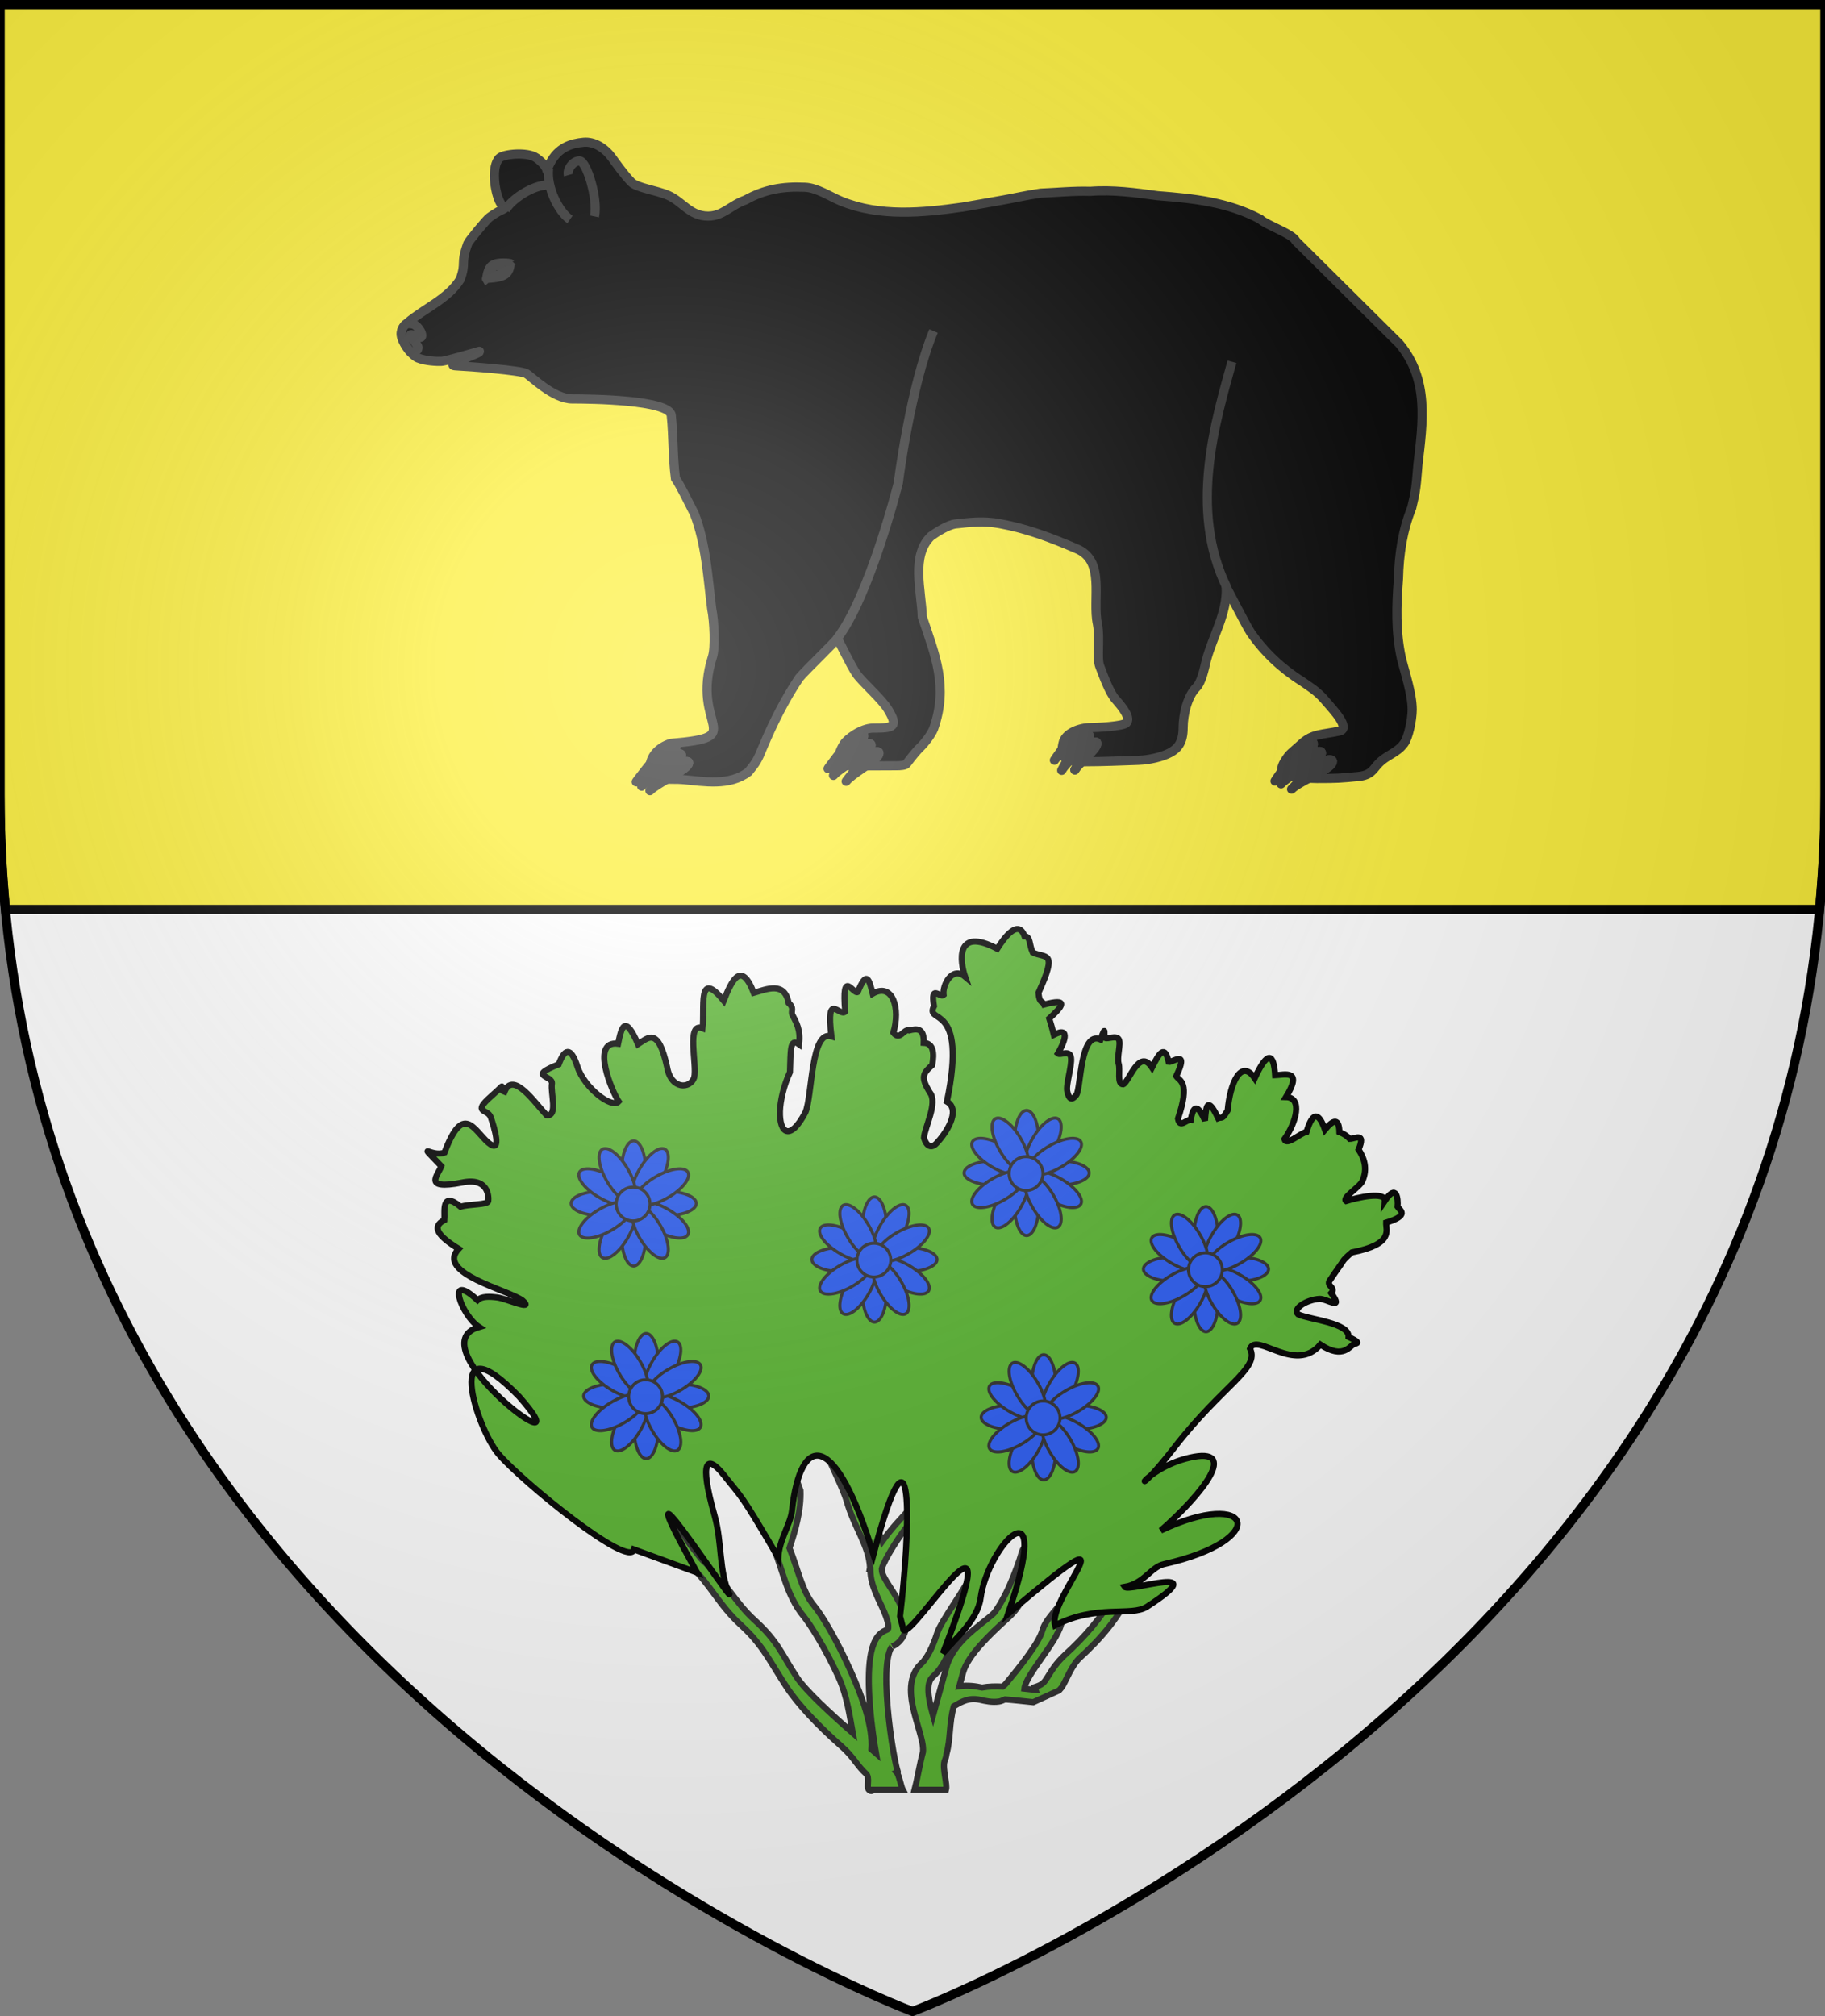 <?xml version="1.0" encoding="UTF-8" standalone="no"?>
<svg
   xmlns:dc="http://purl.org/dc/elements/1.1/"
   xmlns:cc="http://creativecommons.org/ns#"
   xmlns:rdf="http://www.w3.org/1999/02/22-rdf-syntax-ns#"
   xmlns:svg="http://www.w3.org/2000/svg"
   xmlns="http://www.w3.org/2000/svg"
   xmlns:xlink="http://www.w3.org/1999/xlink"
   xmlns:sodipodi="http://sodipodi.sourceforge.net/DTD/sodipodi-0.dtd"
   xmlns:inkscape="http://www.inkscape.org/namespaces/inkscape"
   height="659.356"
   width="597"
   version="1.0"
   id="svg2"
   sodipodi:version="0.32"
   inkscape:version="0.46"
   sodipodi:docname="Blason ville fr Jaxu (Pyrénées-Atlantiques).svg"
   sodipodi:docbase="E:\DIVERS\Héraldique"
   inkscape:export-filename="/Users/olivier/Desktop/Blason Rouge/Blason_Vide_3D.png"
   inkscape:export-xdpi="144"
   inkscape:export-ydpi="144"
   inkscape:output_extension="org.inkscape.output.svg.inkscape">
  <rect width="100%" height="100%" fill="#808080" stroke="none"/>
  <sodipodi:namedview
     inkscape:window-height="814"
     inkscape:window-width="1152"
     inkscape:pageshadow="2"
     inkscape:pageopacity="0.0"
     guidetolerance="10.0"
     gridtolerance="10.0"
     objecttolerance="10.0"
     borderopacity="1.0"
     bordercolor="#666666"
     pagecolor="#ffffff"
     id="base"
     showgrid="false"
     height="660px"
     inkscape:zoom="0.63"
     inkscape:cx="65.382145"
     inkscape:cy="468.43369"
     inkscape:window-x="-8"
     inkscape:window-y="-8"
     inkscape:current-layer="layer3"
     showguides="true"
     inkscape:guide-bbox="true" />
  <desc
     id="desc4">Flag of Canton of Valais (Wallis)</desc>
  <defs
     id="defs6">
    <inkscape:perspective
       sodipodi:type="inkscape:persp3d"
       inkscape:vp_x="0 : 329.67816 : 1"
       inkscape:vp_y="0 : 1000 : 0"
       inkscape:vp_z="597 : 329.67816 : 1"
       inkscape:persp3d-origin="298.5 : 219.78544 : 1"
       id="perspective2826" />
    <linearGradient
       id="linearGradient2893">
      <stop
         style="stop-color:white;stop-opacity:0.314;"
         offset="0"
         id="stop2895" />
      <stop
         id="stop2897"
         offset="0.19"
         style="stop-color:white;stop-opacity:0.251;" />
      <stop
         style="stop-color:#6b6b6b;stop-opacity:0.125;"
         offset="0.6"
         id="stop2901" />
      <stop
         style="stop-color:black;stop-opacity:0.125;"
         offset="1"
         id="stop2899" />
    </linearGradient>
    <radialGradient
       inkscape:collect="always"
       xlink:href="#linearGradient2893"
       id="radialGradient3163"
       gradientUnits="userSpaceOnUse"
       gradientTransform="matrix(1.353,0,0,1.349,-67.717,-85.747)"
       cx="221.445"
       cy="226.331"
       fx="221.445"
       fy="226.331"
       r="300" />
    <g
       id="s">
      <g
         id="c">
        <path
           id="t"
           d="M 0,0 L 0,1 L 0.5,1 L 0,0 z"
           transform="matrix(0.951,0.309,-0.309,0.951,0,-1)" />
        <use
           xlink:href="#t"
           transform="scale(-1,1)"
           id="use2144"
           x="0"
           y="0"
           width="810"
           height="540" />
      </g>
      <g
         id="a">
        <use
           xlink:href="#c"
           transform="matrix(0.309,0.951,-0.951,0.309,0,0)"
           id="use2147"
           x="0"
           y="0"
           width="810"
           height="540" />
        <use
           xlink:href="#c"
           transform="matrix(-0.809,0.588,-0.588,-0.809,0,0)"
           id="use2149"
           x="0"
           y="0"
           width="810"
           height="540" />
      </g>
      <use
         xlink:href="#a"
         transform="scale(-1,1)"
         id="use2151"
         x="0"
         y="0"
         width="810"
         height="540" />
    </g>
  </defs>
  <g
     inkscape:groupmode="layer"
     id="layer3"
     inkscape:label="Fond écu"
     style="display:inline"
     transform="translate(-11.413,-0.652)">
    <path
       inkscape:export-ydpi="144"
       inkscape:export-xdpi="144"
       id="path6748"
       style="opacity:1;fill:#ffffff;fill-opacity:1;fill-rule:evenodd;stroke:none;stroke-width:1px;stroke-linecap:butt;stroke-linejoin:miter;stroke-opacity:1"
       d="M 309.913,658.079 C 309.913,658.079 608.413,545.759 608.413,260.307 C 608.413,-25.144 608.413,1.756 608.413,1.756 L 11.413,1.756 L 11.413,260.307 C 11.413,545.759 309.913,658.079 309.913,658.079 z"
       sodipodi:nodetypes="cccccc" />
    <path
       transform="translate(871.435,-28.447)"
       sodipodi:end="6.2831853"
       sodipodi:start="1.357941"
       d="M -95.745,281.381 A 0,4.787 0 1 1 -95.745,276.702 L -95.745,276.702 z"
       sodipodi:ry="4.7872343"
       sodipodi:rx="0"
       sodipodi:cy="276.70212"
       sodipodi:cx="-95.744682"
       id="path13306"
       style="opacity:0.615;fill:#fcef3c;fill-opacity:0.991;fill-rule:evenodd;stroke:#000000;stroke-width:2.5;stroke-linecap:round;stroke-linejoin:round;stroke-miterlimit:4;stroke-dasharray:none;stroke-dashoffset:0;stroke-opacity:1"
       sodipodi:type="arc" />
    <path
       style="display:inline;opacity:1;fill:#fcef3c;fill-opacity:1;fill-rule:evenodd;stroke:#000000;stroke-width:3;stroke-linecap:butt;stroke-linejoin:miter;stroke-opacity:1;stroke-miterlimit:4;stroke-dasharray:none"
       d="M 0 1.094 L 0 259.656 C 0 272.609 0.639 285.192 1.812 297.438 L 595.188 297.438 C 596.361 285.192 597 272.609 597 259.656 C 597 -25.795 597 1.094 597 1.094 L 0 1.094 z "
       id="path3601"
       transform="translate(11.413,0.652)" />
    <g
       id="g9390"
       transform="matrix(1.856,0,0,1.856,-932.079,134.572)"
       style="fill:#000000;stroke:#313131;stroke-width:1.616;stroke-miterlimit:4;stroke-dasharray:none;stroke-opacity:1">
      <path
         style="fill:#000000;fill-opacity:1;fill-rule:evenodd;stroke:#313131;stroke-width:1.616;stroke-linecap:butt;stroke-linejoin:miter;stroke-miterlimit:4;stroke-dasharray:none;stroke-opacity:1"
         d="M 611.552,-47.106 C 613.385,-47.111 615.087,-45.886 616.111,-44.494 C 616.907,-43.413 618.433,-41.249 619.648,-40.038 C 620.646,-39.043 624.121,-38.618 626.133,-37.729 C 628.668,-36.609 629.948,-34.076 633.151,-34.076 C 635.766,-34.076 637.102,-35.991 639.735,-36.916 C 643.149,-38.812 646.341,-39.335 650.203,-39.16 C 652.344,-39.097 654.816,-37.423 656.634,-36.699 C 663.385,-33.944 670.917,-34.661 677.983,-35.658 C 678.532,-35.738 684.374,-36.776 685.165,-36.916 C 687.26,-37.287 689.125,-37.733 691.737,-38.119 C 694.664,-38.238 697.593,-38.54 700.518,-38.445 C 704.479,-38.752 708.447,-38.208 712.368,-37.675 C 718.677,-37.189 724.789,-36.563 730.475,-33.523 C 731.49,-32.512 736.239,-30.923 736.732,-29.696 L 754.991,-11.57 C 760.249,-5.256 759.126,2.243 758.266,9.657 C 757.854,14.957 757.75,14.622 757.167,17.31 C 755.546,21.371 754.927,25.478 754.827,29.832 C 754.458,34.527 754.321,39.194 755.339,43.816 C 755.958,46.344 757.243,50.099 757.243,52.869 C 757.243,54.72 756.576,57.821 755.818,58.842 C 754.463,60.664 752.767,60.797 751.16,62.56 C 750.372,63.426 749.974,64.461 747.744,64.674 C 744.544,64.981 744.037,65.021 740.464,65.021 C 739.945,65.021 739.47,65.003 739.028,64.989 C 740.465,64.222 741.954,63.47 742.64,62.853 C 743.923,61.701 742.781,61.284 741.117,62.3 C 740.307,62.795 739.044,63.92 737.972,64.935 C 737.072,64.874 736.373,64.775 735.828,64.642 C 737.562,63.487 739.911,62.19 740.779,61.314 C 742.01,60.073 740.711,59.846 739.049,61.01 C 738.056,61.706 736.521,63.311 735.415,64.523 C 734.995,64.382 734.706,64.202 734.523,64.002 C 736.181,62.581 738.549,60.975 739.387,59.883 C 740.537,58.382 739.257,58.081 737.678,59.482 C 736.764,60.293 735.342,62.203 734.316,63.655 C 734.152,63.134 734.458,62.468 734.98,61.672 C 735.676,60.609 735.816,60.659 737.82,58.842 C 739.759,57.084 741.407,57.32 744.414,56.663 C 746.506,56.206 743.139,52.735 742.216,51.633 C 740.655,49.77 739.855,49.323 737.831,47.914 C 734.244,45.659 731.236,42.826 728.81,39.361 C 727.815,37.848 724.563,31.328 724.479,31.36 C 724.65,35.958 722.127,39.871 720.975,44.174 C 720.615,45.61 720.175,48.004 719.169,49.009 C 717.717,50.46 716.873,53.59 716.873,56.11 C 716.873,58.643 715.941,59.754 714.588,60.479 C 713.18,61.233 710.888,61.765 708.973,61.823 C 706.089,61.913 702.807,62.073 699.452,62.073 C 698.335,62.073 697.515,61.979 696.927,61.812 C 698.073,60.625 699.482,59.36 700.029,58.473 C 700.871,57.107 699.981,56.845 698.843,58.127 C 698.221,58.826 697.277,60.383 696.536,61.672 C 695.856,61.385 695.589,60.966 695.524,60.468 C 696.796,59.395 698.465,58.211 699.093,57.4 C 700.002,56.226 699.048,56.007 697.82,57.107 C 697.211,57.653 696.286,58.832 695.524,59.872 C 695.556,59.545 695.629,59.196 695.698,58.842 C 696.071,56.921 698.834,56.056 700.518,56.056 C 701.65,56.056 706.272,55.827 706.851,55.232 C 707.673,54.388 706.317,52.612 704.936,51.058 C 703.917,49.911 702.872,47.083 702.161,45.204 C 701.652,43.857 702.25,40.398 701.78,37.832 C 700.797,33.366 703.276,26.608 698.026,24.509 C 693.586,22.598 689.299,20.98 684.523,20.118 C 681.661,19.599 679.458,19.882 676.819,20.162 C 675.418,20.31 673.35,21.673 672.433,22.33 C 668.849,25.785 670.77,32.029 670.899,36.542 C 673.195,43.388 675.515,48.814 672.901,56.251 C 672.428,57.43 671.151,58.944 670.736,59.341 C 669.855,60.183 669.131,61.113 668.103,62.452 C 667.88,62.741 666.869,62.777 666.503,62.777 C 664.695,62.777 662.8,62.79 660.975,62.799 C 661.774,62.236 662.495,61.706 662.869,61.281 C 663.865,60.149 662.811,59.938 661.465,60.999 C 660.985,61.378 660.333,62.075 659.691,62.81 C 659.427,62.811 659.079,62.81 658.832,62.81 C 658.357,62.81 657.917,62.774 657.537,62.691 C 659.025,61.697 660.73,60.651 661.421,59.915 C 662.565,58.699 661.367,58.482 659.822,59.623 C 659.056,60.188 657.897,61.406 656.938,62.485 C 656.539,62.286 656.274,61.986 656.209,61.531 C 657.674,60.397 659.453,59.188 660.148,58.343 C 661.231,57.027 660.088,56.784 658.625,58.018 C 658.006,58.54 657.119,59.578 656.307,60.598 C 656.435,60.154 656.67,59.631 657.047,59.005 C 657.646,58.011 660.2,56.143 662.227,56.143 C 665.845,56.143 666.722,55.95 664.86,52.858 C 663.761,51.033 660.414,48.145 659.321,46.624 C 658.283,45.179 655.93,40.124 655.894,40.347 C 656.086,40.429 650.399,45.887 649.223,47.286 C 646.681,51.067 644.575,55.284 642.803,59.503 C 641.875,61.815 641.594,62.233 640.257,63.872 C 636.9,66.396 632.526,65.577 628.657,65.216 C 627.646,65.125 626.686,65.191 625.85,65.173 C 627.22,64.373 628.634,63.572 629.256,62.983 C 630.433,61.868 629.192,61.666 627.602,62.712 C 626.877,63.189 625.816,64.172 624.882,65.097 C 624.451,65.02 624.077,64.872 623.772,64.609 C 625.368,63.578 627.237,62.491 627.983,61.726 C 629.193,60.485 627.92,60.258 626.285,61.422 C 625.515,61.97 624.374,63.118 623.391,64.176 C 623.258,63.96 623.145,63.7 623.064,63.384 C 624.601,62.256 626.318,61.107 627.025,60.273 C 628.235,58.848 626.963,58.579 625.328,59.915 C 624.703,60.426 623.83,61.391 622.999,62.387 C 623.179,61.119 624.329,59.547 626.568,58.842 C 640.604,57.67 629.936,56.117 633.924,43.545 C 634.43,42.035 634.236,37.349 633.783,35.122 C 633.087,29.539 632.774,23.708 630.736,18.394 C 629.584,16.133 628.367,13.593 627.395,12.139 C 626.914,8.499 627.037,4.713 626.655,1.016 C 626.258,-1.708 612.355,-1.856 609.223,-1.856 C 605.874,-1.856 602.028,-5.791 601.106,-6.323 C 600.091,-6.907 591.165,-7.568 588.679,-7.689 C 586.193,-7.809 593.687,-10.068 592.738,-10.215 C 593.744,-10.522 587.022,-8.517 586.176,-8.48 C 585.344,-8.444 583.393,-8.518 582.02,-9.066 C 580.817,-9.545 577.43,-13.327 580.126,-15.245 C 583.077,-17.793 587.354,-19.5 589.452,-22.92 C 590.605,-26.088 589.41,-25.449 590.801,-29.262 C 590.95,-29.67 594.039,-33.438 594.61,-33.848 C 598.071,-36.335 597.449,-34.45 596.372,-36.721 C 595.508,-38.545 594.913,-42.856 596.361,-44.299 C 597.099,-45.033 601.306,-45.442 602.869,-44.342 C 605.934,-42.184 604.039,-40.87 605.252,-43.312 C 606.711,-46.251 609.114,-46.892 611.182,-47.085 C 611.305,-47.096 611.43,-47.106 611.552,-47.106 z"
         id="path5972"
         sodipodi:nodetypes="cssssccccsccccccccccssssscssccssccsscssssccccssssscssccsscssssscccscccssscsscscssccsscssssccccccssccssccsscccccccssscssccsssssssc" />
      <path
         style="fill:#000000;fill-opacity:1;fill-rule:evenodd;stroke:#313131;stroke-width:1.616;stroke-linecap:butt;stroke-linejoin:miter;stroke-miterlimit:4;stroke-dasharray:none;stroke-opacity:1"
         d="M 598.261,-25.709 C 598.252,-25.726 596.19,-26.051 595.189,-25.436 C 594.187,-24.821 594.21,-23.126 594.091,-23.031 C 594.011,-23.164 596.216,-23.085 597.273,-23.742 C 598.33,-24.399 598.2,-25.672 598.261,-25.709 z"
         id="path5974"
         sodipodi:nodetypes="csczc" />
      <path
         sodipodi:type="arc"
         style="fill:#000000;fill-opacity:1;stroke:#313131;stroke-width:3.053;stroke-linecap:round;stroke-linejoin:miter;stroke-miterlimit:4;stroke-dasharray:none;stroke-dashoffset:0;stroke-opacity:1"
         id="path5976"
         sodipodi:cx="480.5769"
         sodipodi:cy="69.377991"
         sodipodi:rx="1.8103448"
         sodipodi:ry="1.5875331"
         d="M 482.387,69.378 A 1.81,1.588 0 1 1 478.767,69.378 A 1.81,1.588 0 1 1 482.387,69.378 z"
         transform="matrix(-0.523,0,0,0.536,847.232,-61.709)" />
      <path
         style="fill:#000000;fill-opacity:1;fill-rule:evenodd;stroke:#313131;stroke-width:1.616;stroke-linecap:butt;stroke-linejoin:miter;stroke-miterlimit:4;stroke-dasharray:none;stroke-opacity:1"
         d="M 579.883,-15.051 C 579.883,-15.051 580.952,-15.338 581.638,-14.778 C 582.324,-14.218 582.859,-13.22 582.626,-12.811 C 582.392,-12.401 580.971,-13.394 580.705,-13.138 C 580.44,-12.883 581.146,-12.497 581.565,-11.788 C 581.984,-11.078 582.108,-11.092 581.963,-10.609 C 581.926,-10.488 581.821,-10.4 581.683,-10.336 C 581.545,-10.271 580.949,-10.105 580.783,-10.08 C 580.618,-10.055 579.437,-11.827 579.173,-12.601 C 578.672,-14.07 579.897,-15.044 579.897,-15.044"
         id="path5978"
         sodipodi:nodetypes="czzzzzsssc" />
      <path
         style="fill:#000000;fill-opacity:1;fill-rule:evenodd;stroke:#313131;stroke-width:1.616;stroke-linecap:butt;stroke-linejoin:miter;stroke-miterlimit:4;stroke-dasharray:none;stroke-opacity:1"
         d="M 613.128,-34.022 C 613.782,-37.199 611.703,-43.784 610.504,-43.807 C 609.303,-43.83 608.244,-42.249 608.524,-41.301"
         id="path5980"
         sodipodi:nodetypes="czz" />
      <path
         style="fill:#000000;fill-opacity:1;fill-rule:evenodd;stroke:#313131;stroke-width:1.616;stroke-linecap:butt;stroke-linejoin:miter;stroke-miterlimit:4;stroke-dasharray:none;stroke-opacity:1"
         d="M 597.427,-35.065 C 598.147,-36.796 602.234,-39.641 604.995,-39.556"
         id="path5982"
         sodipodi:nodetypes="cz" />
      <path
         style="fill:#000000;fill-opacity:1;fill-rule:evenodd;stroke:#313131;stroke-width:1.616;stroke-linecap:butt;stroke-linejoin:miter;stroke-miterlimit:4;stroke-dasharray:none;stroke-opacity:1"
         d="M 605.043,-42.512 C 604.622,-39.133 606.794,-34.876 608.805,-33.483"
         id="path5984"
         sodipodi:nodetypes="cz" />
      <path
         style="fill:#000000;fill-opacity:1;fill-rule:evenodd;stroke:#313131;stroke-width:1.616;stroke-linecap:butt;stroke-linejoin:miter;stroke-miterlimit:4;stroke-dasharray:none;stroke-opacity:1"
         d="M 735.987,66.912 C 735.868,66.997 739.452,63.321 741.117,62.305 C 742.781,61.289 743.927,61.696 742.644,62.848 C 741.362,64 737.248,65.656 735.987,66.912 z"
         id="path5986" />
      <path
         style="fill:#000000;fill-opacity:1;fill-rule:evenodd;stroke:#313131;stroke-width:1.616;stroke-linecap:butt;stroke-linejoin:miter;stroke-miterlimit:4;stroke-dasharray:none;stroke-opacity:1"
         d="M 733.073,65.481 C 732.963,65.595 736.098,60.88 737.676,59.48 C 739.255,58.079 740.537,58.378 739.387,59.878 C 738.236,61.379 734.184,63.865 733.073,65.481 z"
         id="path5988" />
      <path
         style="fill:#000000;fill-opacity:1;fill-rule:evenodd;stroke:#313131;stroke-width:1.616;stroke-linecap:butt;stroke-linejoin:miter;stroke-miterlimit:4;stroke-dasharray:none;stroke-opacity:1"
         d="M 734.134,65.974 C 734.017,66.068 737.393,62.173 739.055,61.009 C 740.717,59.846 742.013,60.078 740.782,61.319 C 739.552,62.56 735.327,64.638 734.134,65.974 z"
         id="path5990" />
      <path
         style="fill:#000000;fill-opacity:1;fill-rule:evenodd;stroke:#313131;stroke-width:1.616;stroke-linecap:butt;stroke-linejoin:miter;stroke-miterlimit:4;stroke-dasharray:none;stroke-opacity:1"
         d="M 694.182,61.807 C 694.095,61.897 696.59,58.212 697.819,57.111 C 699.047,56.01 700.005,56.229 699.096,57.404 C 698.187,58.578 695.064,60.544 694.182,61.807 z"
         id="path5992" />
      <path
         style="fill:#000000;fill-opacity:1;fill-rule:evenodd;stroke:#313131;stroke-width:1.616;stroke-linecap:butt;stroke-linejoin:miter;stroke-miterlimit:4;stroke-dasharray:none;stroke-opacity:1"
         d="M 695.473,63.596 C 695.392,63.7 697.704,59.41 698.842,58.129 C 699.981,56.847 700.868,57.102 700.026,58.469 C 699.183,59.836 696.29,62.125 695.473,63.596 z"
         id="path5994" />
      <path
         style="fill:#000000;fill-opacity:1;fill-rule:evenodd;stroke:#313131;stroke-width:1.616;stroke-linecap:butt;stroke-linejoin:miter;stroke-miterlimit:4;stroke-dasharray:none;stroke-opacity:1"
         d="M 697.797,63.517 C 697.734,63.598 699.569,60.255 700.472,59.256 C 701.375,58.257 702.08,58.456 701.411,59.521 C 700.742,60.587 698.446,62.37 697.797,63.517 z"
         id="path5996" />
      <path
         style="fill:#000000;fill-opacity:1;fill-rule:evenodd;stroke:#313131;stroke-width:1.616;stroke-linecap:butt;stroke-linejoin:miter;stroke-miterlimit:4;stroke-dasharray:none;stroke-opacity:1"
         d="M 654.292,63.286 C 654.189,63.386 657.162,59.254 658.625,58.019 C 660.088,56.785 661.229,57.031 660.146,58.348 C 659.063,59.664 655.343,61.869 654.292,63.286 z"
         id="path5998" />
      <path
         style="fill:#000000;fill-opacity:1;fill-rule:evenodd;stroke:#313131;stroke-width:1.616;stroke-linecap:butt;stroke-linejoin:miter;stroke-miterlimit:4;stroke-dasharray:none;stroke-opacity:1"
         d="M 655.248,64.482 C 655.139,64.574 658.276,60.758 659.821,59.618 C 661.366,58.477 662.57,58.705 661.427,59.921 C 660.283,61.137 656.357,63.173 655.248,64.482 z"
         id="path6000" />
      <path
         style="fill:#000000;fill-opacity:1;fill-rule:evenodd;stroke:#313131;stroke-width:1.616;stroke-linecap:butt;stroke-linejoin:miter;stroke-miterlimit:4;stroke-dasharray:none;stroke-opacity:1"
         d="M 657.481,65.524 C 657.386,65.61 660.12,62.057 661.466,60.995 C 662.812,59.933 663.861,60.145 662.865,61.277 C 661.869,62.41 658.447,64.306 657.481,65.524 z"
         id="path6002" />
      <path
         style="fill:#000000;fill-opacity:1;fill-rule:evenodd;stroke:#313131;stroke-width:1.616;stroke-linecap:butt;stroke-linejoin:miter;stroke-miterlimit:4;stroke-dasharray:none;stroke-opacity:1"
         d="M 620.485,65.615 C 620.37,65.724 623.691,61.25 625.326,59.913 C 626.961,58.577 628.236,58.843 627.026,60.269 C 625.815,61.694 621.66,64.081 620.485,65.615 z"
         id="path6004" />
      <path
         style="fill:#000000;fill-opacity:1;fill-rule:evenodd;stroke:#313131;stroke-width:1.616;stroke-linecap:butt;stroke-linejoin:miter;stroke-miterlimit:4;stroke-dasharray:none;stroke-opacity:1"
         d="M 621.44,66.386 C 621.325,66.481 624.645,62.585 626.28,61.422 C 627.915,60.258 629.19,60.49 627.98,61.731 C 626.77,62.972 622.614,65.051 621.44,66.386 z"
         id="path6006" />
      <path
         style="fill:#000000;fill-opacity:1;fill-rule:evenodd;stroke:#313131;stroke-width:1.616;stroke-linecap:butt;stroke-linejoin:miter;stroke-miterlimit:4;stroke-dasharray:none;stroke-opacity:1"
         d="M 622.898,67.17 C 622.786,67.255 626.015,63.754 627.605,62.709 C 629.195,61.663 630.434,61.871 629.258,62.987 C 628.081,64.102 624.04,65.97 622.898,67.17 z"
         id="path6008"
         inkscape:transform-center-x="59.075262"
         inkscape:transform-center-y="-32.85053" />
      <path
         id="path6010"
         d="M 697.797,63.517 C 697.734,63.598 699.569,60.255 700.472,59.256 C 701.375,58.257 702.08,58.456 701.411,59.521 C 700.742,60.587 698.446,62.37 697.797,63.517 z"
         style="fill:#000000;fill-opacity:1;fill-rule:evenodd;stroke:#313131;stroke-width:1.616;stroke-linecap:butt;stroke-linejoin:miter;stroke-miterlimit:4;stroke-dasharray:none;stroke-opacity:1" />
      <path
         style="fill:#000000;fill-opacity:1;fill-rule:evenodd;stroke:#313131;stroke-width:1.616;stroke-linecap:butt;stroke-linejoin:miter;stroke-miterlimit:4;stroke-dasharray:none;stroke-opacity:1"
         d="M 655.839,40.435 C 661.65,32.968 666.675,12.928 666.675,12.928 C 666.675,12.928 668.77,-3.923 672.882,-13.817"
         id="path6012"
         sodipodi:nodetypes="ccz" />
      <path
         style="fill:#000000;fill-opacity:1;fill-rule:evenodd;stroke:#313131;stroke-width:1.616;stroke-linecap:butt;stroke-linejoin:miter;stroke-miterlimit:4;stroke-dasharray:none;stroke-opacity:1"
         d="M 724.573,31.368 C 717.817,17.622 722.613,1.952 725.484,-8.406"
         id="path6014"
         sodipodi:nodetypes="cz" />
    </g>
    <path
       id="path9418"
       d="M 218.666,489.125 C 219.794,490.825 220.915,492.379 222.041,494.031 C 221.828,493.976 221.664,493.931 221.447,493.875 C 177.505,473.708 173.833,488.117 220.01,499.406 C 224.172,500.475 227.305,501.826 228.166,502.531 C 229.912,505.483 231.767,508.38 233.853,510.906 C 234.801,512.054 235.507,511.192 237.229,512.756 C 243.62,518.559 246.502,525.512 253.792,532.131 C 261.044,538.716 263.438,544.404 268.788,552.5 C 272.486,558.097 279.157,565.201 286.728,571.812 C 290.514,575.118 291.914,578.255 294.702,580.75 C 296.097,581.997 294.756,585.136 295.614,585.994 C 296.473,586.852 297.035,586.134 296.958,585.994 L 306.728,585.994 C 306.192,585.02 305.509,581.063 304.697,580.25 L 305.041,580.062 C 305.34,580.652 304.882,579.494 304.603,578.25 C 304.325,577.006 303.979,575.304 303.635,573.312 C 302.946,569.329 302.236,564.174 301.791,559.031 C 301.346,553.888 301.172,548.725 301.572,544.875 C 301.772,542.95 302.139,541.347 302.541,540.344 C 302.943,539.341 303.304,539.119 303.291,539.125 C 305.967,537.978 307.645,535.271 307.728,532.812 C 307.811,530.354 306.994,528.117 306.072,525.875 C 304.229,521.391 299.889,516.64 299.889,514.188 C 299.889,514.025 299.861,513.879 299.858,513.719 C 300.655,510.716 306.052,502.156 309.352,498.417 C 311.162,496.365 312.454,498.909 314.01,497.062 C 315.565,495.216 316.882,493.634 317.478,491.469 C 318.109,489.178 317.572,487.476 317.572,486.625 L 311.853,486.625 C 311.853,488.495 312.075,489.588 311.978,489.938 C 311.908,490.192 311.032,491.716 309.635,493.375 C 308.237,495.034 306.366,496.986 304.478,499.125 C 302.927,500.883 301.418,502.791 300.01,504.75 C 298.093,499.373 295.21,494.751 293.885,489.938 C 293.259,487.666 291.886,484.559 290.603,481.719 C 289.962,480.298 289.336,478.98 288.885,478 C 288.659,477.51 288.478,477.123 288.353,476.844 C 288.291,476.704 288.25,476.583 288.228,476.531 C 288.207,476.479 288.17,476.294 288.291,476.844 L 282.697,478.062 C 282.831,478.672 282.859,478.582 282.916,478.719 C 282.973,478.856 283.061,478.992 283.135,479.156 C 283.281,479.485 283.469,479.911 283.697,480.406 C 284.154,481.397 284.758,482.707 285.385,484.094 C 286.637,486.867 287.989,490.145 288.353,491.469 C 290.736,500.121 295.634,506.045 296.01,513.344 C 295.979,513.527 295.877,513.69 295.853,513.875 L 296.103,513.906 C 296.105,514.003 296.135,514.09 296.135,514.188 C 296.135,519.333 299.127,524.092 300.76,528.062 C 301.576,530.048 302.038,531.782 302.01,532.625 C 301.981,533.468 302.138,533.405 301.041,533.875 C 299.068,534.721 297.944,536.433 297.228,538.219 C 296.513,540.005 296.118,542.033 295.885,544.281 C 295.418,548.777 295.609,554.183 296.072,559.531 C 296.528,564.8 297.274,569.959 297.978,574.062 C 297.505,573.648 296.975,573.182 296.478,572.75 C 296.974,565.294 293.611,555.895 289.603,546.969 C 285.353,537.502 280.541,529.174 277.603,525.625 C 273.8,521.03 272.398,513.752 269.668,506.938 C 271.597,501.208 273.512,494.539 273.26,488.125 C 265.95,467.326 265.819,468.372 267.541,488.344 C 267.679,491.856 267.258,495.491 266.603,499 C 263.79,494.11 260.753,489.824 257.666,484.219 C 256.54,482.174 255.206,480.511 254.166,478.938 L 249.416,482.094 C 250.624,483.922 251.838,485.497 252.666,487 C 257.342,495.492 261.556,500.56 264.916,508.188 C 267.359,513.733 268.688,522.477 274.32,529.281 C 276.274,531.643 281.705,540.219 285.788,549.312 C 288.601,555.58 289.412,562.231 290.353,567.406 C 282.877,560.872 274.871,553.437 272.166,549.344 C 267.128,541.72 266.06,537.576 258.197,530.438 C 251.833,524.659 248.667,517.672 241.353,511.031 C 240.427,510.19 239.559,508.823 238.26,507.25 C 237.081,505.823 235.977,504.003 234.853,502.25 L 235.041,502.094 C 234.477,501.453 233.614,500.179 232.916,499.281 C 231.391,496.687 229.881,493.979 228.447,491.375 C 228.24,490.998 227.773,489.433 227.478,487.5 C 226,459.189 209.685,477.248 218.666,489.125 z M 378.51,493.406 C 376.209,497.585 375.452,504.33 375.041,511.031 C 374.835,514.382 374.793,517.644 374.947,520.344 C 375.003,521.321 375.116,522.139 375.228,522.969 C 372.123,529.352 365.857,536.347 360.01,541.656 C 356.638,544.718 355.142,547.51 354.041,549.219 C 352.94,550.928 352.554,551.586 349.885,552.438 L 350.166,553.312 C 350.096,553.306 350.048,553.32 349.978,553.312 C 348.842,553.196 347.67,553.08 346.51,552.938 C 347.029,548.273 356.777,538.263 358.508,531.977 C 359.383,528.8 360.424,528.97 362.197,525.75 L 360.533,522.158 C 358.697,525.492 353.498,529.882 352.416,533.812 C 351.235,538.101 344.875,545.954 340.603,551.125 C 340.136,551.691 339.769,551.958 339.385,552.25 C 337.062,552.122 334.801,552.18 332.666,552.562 C 330.602,552.109 328.008,551.734 325.228,552.125 C 325.66,550.563 326.088,549.011 326.478,547.594 C 328.004,542.052 335.328,535.113 340.54,530.38 C 343.177,527.986 344.773,526.261 346.728,521.875 C 348.581,517.719 350.068,513.514 350.947,510.469 C 351.377,510.294 352.219,510.117 353.291,509.469 L 350.322,504.594 C 350.287,504.615 349.628,504.843 348.728,505.219 C 347.828,505.595 346.2,506.372 345.666,508.312 C 344.957,510.887 343.349,515.406 341.51,519.531 C 339.67,523.657 337.247,527.592 336.385,528.375 C 331.895,532.451 323.332,537.402 320.947,546.062 C 319.606,550.933 318.247,555.849 316.635,561.656 C 316.561,561.395 316.487,561.135 316.416,560.875 C 315.661,558.112 315.101,555.439 315.103,553.344 C 315.106,551.248 315.527,549.943 316.635,548.938 C 320.016,545.867 321.906,541.237 323.385,536.562 C 324.863,531.888 325.82,527.102 326.51,523.969 C 328.894,513.145 329.51,507.902 335.103,499.438 L 330.322,496.281 C 324.21,505.53 331.399,504.807 329.053,515.454 C 328.339,518.696 319.298,530.572 317.947,534.844 C 316.596,539.115 314.67,543.012 312.791,544.719 C 310.251,547.025 309.388,550.285 309.385,553.344 C 309.381,556.403 310.116,559.478 310.916,562.406 C 311.716,565.335 312.604,568.111 313.072,570.344 C 313.409,571.949 313.4,572.986 313.322,573.656 C 312.446,576.815 311.193,583.854 310.603,585.994 L 320.874,585.994 C 321.373,584.181 319.664,579.239 320.38,576.656 C 320.739,575.878 320.944,575.075 321.036,574.281 C 322.458,569.159 321.816,564.458 323.416,558.688 C 326.336,556.909 328.617,555.816 331.978,556.566 C 333.817,556.977 335.877,557.459 338.228,557.129 C 338.883,557.037 339.539,556.689 340.197,556.441 C 343.043,556.651 346.254,557.025 349.416,557.348 L 357.853,553.5 C 358.169,553.101 358.6,552.707 358.853,552.312 C 360.201,550.22 361.964,545.268 364.695,542.788 C 371.353,536.744 378.072,529.071 381.447,520.6 L 380.728,515.031 C 380.751,513.768 380.677,512.715 380.76,511.375 C 381.147,505.051 382.511,498.026 383.541,496.156 L 378.51,493.406 z"
       style="fill:#5ab532;fill-opacity:1;fill-rule:evenodd;stroke:#313131;stroke-width:2;stroke-linecap:butt;stroke-linejoin:miter;stroke-miterlimit:4;stroke-dasharray:none;stroke-opacity:1"
       sodipodi:nodetypes="cccccsssssssccccssssssssscsssccssscsssssccssssscccsssssssccssccccsccsssscsssscccscccsscssccscsccsscccssscccssssscsssssccssssssccccccsscccssccscc" />
    <path
       style="fill:#5ab532;fill-rule:evenodd;stroke:#000000;stroke-width:2;stroke-linecap:butt;stroke-linejoin:miter;stroke-miterlimit:4;stroke-dasharray:none;stroke-opacity:1"
       d="M 218.816,507.4 C 217.227,513.787 182.085,485.1 174.515,476.234 C 166.946,467.367 156.292,431.774 181.25,457.434 C 204.405,483.708 146.798,440.749 168.124,434.656 C 162.356,430.901 156.971,416.028 167.622,425.862 C 168.944,424.589 171.449,424.637 174.214,424.997 C 176.98,425.358 186.378,429.607 182.372,426.007 C 177.914,422.557 153.813,417.177 161.447,409.076 C 154.556,404.826 152.57,401.83 156.767,399.674 C 157.022,397.185 155.554,389.888 162.084,395.301 C 164.828,394.404 170.985,394.735 171.148,393.457 C 171.311,392.179 171.311,385.525 162.433,387.43 C 149.41,389.926 154.784,384.861 155.784,382.048 C 147.5,373.309 152.288,379.31 156.817,377.601 C 162.974,361.206 166.392,370.201 171.148,374.377 C 175.952,378.402 172.945,368.962 171.949,366.051 C 170.954,363.141 165.696,364.834 172.036,359.227 C 178.377,353.619 173.698,356.744 176.45,357.732 C 179.202,350.695 186.438,361.426 190.229,365.397 C 194.019,365.802 191.48,358.091 191.949,355.129 C 192.417,352.167 183.625,352.941 194.178,348.736 C 196.032,343.741 198.089,342.643 200.326,349.552 C 202.562,356.46 211.549,363.337 213.799,360.908 C 211.886,358.177 204.306,340.8 213.608,341.999 C 214.716,336.648 215.758,332.142 220.121,342.141 C 223.475,340.038 226.714,336.292 229.646,349.702 C 230.938,357.102 237.248,356.799 238.492,353.051 C 239.533,348.966 235.755,334.794 241.22,336.942 C 242.022,330.585 239.427,317.205 248.152,327.914 C 250.796,321.315 253.864,314.682 257.978,325.359 C 262.376,324.108 268.083,321.6 269.385,328.664 C 271.397,330.409 270.009,331.349 270.621,332.563 C 271.234,333.778 271.938,335 272.409,336.511 C 272.88,338.022 273.118,339.821 272.797,342.189 C 269.747,340.011 270.091,344.199 269.83,351.281 C 267.859,355.511 266.646,360.579 266.554,364.133 C 266.461,367.686 267.281,370.169 268.756,370.557 C 270.231,370.946 272.361,369.24 274.885,364.419 C 277.174,359.092 276.598,337.362 283.387,339.582 C 281.52,324.466 286.113,333.434 287.899,331.49 C 286.65,316.972 290.513,326.039 292.016,325.08 C 294.94,317.846 295.696,320.944 296.883,325.622 C 303.491,321.837 306.023,330.538 303.647,338.38 C 305.8,341.209 307.067,337.006 308.813,337.649 C 311.177,337.056 313.781,336.653 313.589,341.709 C 316.764,341.858 317.081,345.068 316.364,348.982 C 313.259,351.767 312.566,352.918 315.526,357.889 C 318.354,361.155 313.841,369.491 313.665,372.738 C 314.424,375.634 316.184,376.35 317.814,374.507 C 320.584,371.65 326.003,363.763 321.174,360.922 C 328.056,327.645 313.748,335.886 316.945,329.709 C 315.701,322.242 318.949,327.164 320.075,326.046 C 319.643,322.851 322.865,316.503 327.112,320.065 C 325.419,315.14 323.84,303.658 337.628,310.924 C 340.028,307.139 344.57,301.098 346.566,306.873 C 348.563,306.916 348.014,309.447 349.214,312.133 C 353.47,314.28 357.572,311.159 351.127,325.339 C 351.449,329.06 352.375,327.784 352.963,329.183 C 361.244,326.962 359.002,329.8 354.643,333.748 C 355.176,335.395 355.679,337.168 356.15,339.073 C 362,336.09 359.315,342.091 357.465,345.194 C 358.263,345.89 361.421,343.85 361.767,346.58 C 362.112,349.31 360.039,355.329 360.537,357.599 C 361.035,359.868 361.859,360.912 363.507,358.743 C 365.074,356.422 364.683,337.621 371.429,340.608 C 373.483,334.883 372.285,339.637 372.946,340.115 C 373.607,340.592 376.628,339.126 377.401,340.588 C 378.174,342.05 376.698,346.441 377.344,348.531 C 377.989,350.621 376.679,355.193 378.791,355.296 C 380.729,354.645 384.012,343.255 388.259,349.769 C 390.685,344.859 392.44,342.268 393.701,347.954 C 395.028,348.19 400.471,343.577 396.178,352.616 C 397.311,354.274 400.846,354.426 396.749,366.52 C 397.352,369.8 399.403,366.773 400.923,366.918 C 401.997,360.809 403.75,363.047 405.588,367.125 C 405.925,362.978 406.17,358.555 409.897,366.357 C 411.181,365.851 411.033,367.08 413.006,363.828 C 413.762,354.793 417.459,346.777 421.855,353.273 C 426.155,343.972 428.104,345.223 428.536,352.307 C 431.678,352.162 437.725,350.255 432.086,359.458 C 437.609,359.592 435.477,367.74 431.543,373.254 C 432.367,375.474 436.584,371.352 438.802,370.833 C 441.02,363.451 443.033,365.024 444.83,370.093 C 447.643,366.727 449.436,366.304 449.568,370.899 C 450.926,371.41 452.056,372.154 452.955,373.114 C 454.577,373.11 458.313,370.722 455.829,376.618 C 456.742,377.984 457.507,379.542 457.816,381.268 C 458.126,382.993 457.98,384.887 457.071,386.926 C 456.162,388.966 450.282,392.399 451.746,393.457 C 455.405,392.321 464.618,390.168 464.383,393.424 C 468.269,387.583 468.825,392.655 468.589,395.336 C 469.302,396.443 472.726,398.093 464.848,400.505 C 464.754,402.917 467.491,407.57 453.641,410.244 C 452.729,411.014 452.125,411.556 451.7,411.976 C 450.649,413.016 450.697,413.302 449.878,414.413 C 448.729,415.973 447.625,417.679 446.392,419.461 C 445.159,421.244 448.567,421.699 446.899,423.561 C 451.222,429.598 445.31,425.312 443.051,425.453 C 438.89,425.711 434.1,428.62 436.033,430.496 C 439.816,432.262 452.801,433.205 452.558,437.893 C 455.565,439.33 456.148,439.912 454.533,440.157 C 452.986,440.58 451.048,445.482 443.329,440.397 C 435.152,450.091 422.504,436.244 420.319,441.72 C 423.623,448.263 411.452,453.552 395.627,473.989 C 379.801,494.426 384.454,481.037 400.677,477.356 C 416.901,473.675 405.084,488.995 391.137,501.207 C 421.127,486.951 427.508,504.276 392.248,512.175 C 387.792,513.173 385.77,518.534 379.329,519.63 C 380.581,521.554 409.19,511.546 386.575,526.143 C 381.449,529.452 370.199,525.194 356.547,532.237 C 353.749,523.396 385.573,490.716 341.191,528.425 C 356.399,483.717 334.555,505.545 332.17,523.405 C 331.212,530.583 323.433,537.042 319.837,541.397 C 342.93,481.947 310.107,536.556 306.958,533.756 C 306.655,532.244 306.209,530.763 305.835,529.267 C 309.269,500.621 310.594,458.376 297.137,509.064 C 284.718,468.329 273.261,469.024 270.479,494.737 C 270.003,499.136 266.269,504.268 266.013,510.05 C 253.297,488.349 254.276,490.82 248.428,483.353 C 242.579,475.886 240.019,478.14 245.183,496.37 C 247.671,505.151 246.54,514.581 250.027,522.056 C 249.765,523.201 213.188,467.514 239.416,514.942 L 218.816,507.4 z"
       id="path9414"
       sodipodi:nodetypes="czcccccccccccccccccccccccccccccccccccccccccccccccccccccccccccccccccccccccccccccccccccccccccccscccsccccczzcscsccsccccsczsccc" />
    <g
       transform="matrix(0.498,0,0,0.498,386.204,136.241)"
       id="g9529">
      <g
         id="g9531">
        <g
           id="g9533">
          <path
             transform="translate(11.81,0.652)"
             d="M 35.714,539.118 A 7.937,19.444 0 1 1 19.841,539.118 A 7.937,19.444 0 1 1 35.714,539.118 z"
             sodipodi:ry="19.444445"
             sodipodi:rx="7.9365082"
             sodipodi:cy="539.11823"
             sodipodi:cx="27.777779"
             id="path9535"
             style="fill:#2b5df2;fill-opacity:1;stroke:#313131;stroke-width:2;stroke-miterlimit:4;stroke-dasharray:none;stroke-opacity:1"
             sodipodi:type="arc" />
          <path
             sodipodi:type="arc"
             style="fill:#2b5df2;fill-opacity:1;stroke:#313131;stroke-width:2;stroke-miterlimit:4;stroke-dasharray:none;stroke-opacity:1"
             id="path9537"
             sodipodi:cx="27.777779"
             sodipodi:cy="539.11823"
             sodipodi:rx="7.9365082"
             sodipodi:ry="19.444445"
             d="M 35.714,539.118 A 7.937,19.444 0 1 1 19.841,539.118 A 7.937,19.444 0 1 1 35.714,539.118 z"
             transform="translate(11.81,43.51)" />
        </g>
        <g
           id="g9539"
           transform="matrix(0,1,-1,0,600.787,521.612)">
          <path
             sodipodi:type="arc"
             style="fill:#2b5df2;fill-opacity:1;stroke:#313131;stroke-width:2;stroke-miterlimit:4;stroke-dasharray:none;stroke-opacity:1"
             id="path9541"
             sodipodi:cx="27.777779"
             sodipodi:cy="539.11823"
             sodipodi:rx="7.9365082"
             sodipodi:ry="19.444445"
             d="M 35.714,539.118 A 7.937,19.444 0 1 1 19.841,539.118 A 7.937,19.444 0 1 1 35.714,539.118 z"
             transform="translate(11.81,0.652)" />
          <path
             transform="translate(11.81,43.51)"
             d="M 35.714,539.118 A 7.937,19.444 0 1 1 19.841,539.118 A 7.937,19.444 0 1 1 35.714,539.118 z"
             sodipodi:ry="19.444445"
             sodipodi:rx="7.9365082"
             sodipodi:cy="539.11823"
             sodipodi:cx="27.777779"
             id="path9543"
             style="fill:#2b5df2;fill-opacity:1;stroke:#313131;stroke-width:2;stroke-miterlimit:4;stroke-dasharray:none;stroke-opacity:1"
             sodipodi:type="arc" />
        </g>
      </g>
      <g
         transform="matrix(0.866,0.5,-0.5,0.866,285.903,55.393)"
         id="g9545">
        <g
           id="g9547">
          <path
             transform="translate(11.81,0.652)"
             d="M 35.714,539.118 A 7.937,19.444 0 1 1 19.841,539.118 A 7.937,19.444 0 1 1 35.714,539.118 z"
             sodipodi:ry="19.444445"
             sodipodi:rx="7.9365082"
             sodipodi:cy="539.11823"
             sodipodi:cx="27.777779"
             id="path9549"
             style="fill:#2b5df2;fill-opacity:1;stroke:#313131;stroke-width:2;stroke-miterlimit:4;stroke-dasharray:none;stroke-opacity:1"
             sodipodi:type="arc" />
          <path
             sodipodi:type="arc"
             style="fill:#2b5df2;fill-opacity:1;stroke:#313131;stroke-width:2;stroke-miterlimit:4;stroke-dasharray:none;stroke-opacity:1"
             id="path9551"
             sodipodi:cx="27.777779"
             sodipodi:cy="539.11823"
             sodipodi:rx="7.9365082"
             sodipodi:ry="19.444445"
             d="M 35.714,539.118 A 7.937,19.444 0 1 1 19.841,539.118 A 7.937,19.444 0 1 1 35.714,539.118 z"
             transform="translate(11.81,43.51)" />
        </g>
        <g
           id="g9553"
           transform="matrix(0,1,-1,0,600.787,521.612)">
          <path
             sodipodi:type="arc"
             style="fill:#2b5df2;fill-opacity:1;stroke:#313131;stroke-width:2;stroke-miterlimit:4;stroke-dasharray:none;stroke-opacity:1"
             id="path9555"
             sodipodi:cx="27.777779"
             sodipodi:cy="539.11823"
             sodipodi:rx="7.9365082"
             sodipodi:ry="19.444445"
             d="M 35.714,539.118 A 7.937,19.444 0 1 1 19.841,539.118 A 7.937,19.444 0 1 1 35.714,539.118 z"
             transform="translate(11.81,0.652)" />
          <path
             transform="translate(11.81,43.51)"
             d="M 35.714,539.118 A 7.937,19.444 0 1 1 19.841,539.118 A 7.937,19.444 0 1 1 35.714,539.118 z"
             sodipodi:ry="19.444445"
             sodipodi:rx="7.9365082"
             sodipodi:cy="539.11823"
             sodipodi:cx="27.777779"
             id="path9557"
             style="fill:#2b5df2;fill-opacity:1;stroke:#313131;stroke-width:2;stroke-miterlimit:4;stroke-dasharray:none;stroke-opacity:1"
             sodipodi:type="arc" />
        </g>
      </g>
      <g
         id="g9559"
         transform="matrix(0.5,0.866,-0.866,0.5,505.806,246.316)">
        <g
           id="g9561">
          <path
             sodipodi:type="arc"
             style="fill:#2b5df2;fill-opacity:1;stroke:#313131;stroke-width:2;stroke-miterlimit:4;stroke-dasharray:none;stroke-opacity:1"
             id="path9563"
             sodipodi:cx="27.777779"
             sodipodi:cy="539.11823"
             sodipodi:rx="7.9365082"
             sodipodi:ry="19.444445"
             d="M 35.714,539.118 A 7.937,19.444 0 1 1 19.841,539.118 A 7.937,19.444 0 1 1 35.714,539.118 z"
             transform="translate(11.81,0.652)" />
          <path
             transform="translate(11.81,43.51)"
             d="M 35.714,539.118 A 7.937,19.444 0 1 1 19.841,539.118 A 7.937,19.444 0 1 1 35.714,539.118 z"
             sodipodi:ry="19.444445"
             sodipodi:rx="7.9365082"
             sodipodi:cy="539.11823"
             sodipodi:cx="27.777779"
             id="path9565"
             style="fill:#2b5df2;fill-opacity:1;stroke:#313131;stroke-width:2;stroke-miterlimit:4;stroke-dasharray:none;stroke-opacity:1"
             sodipodi:type="arc" />
        </g>
        <g
           transform="matrix(0,1,-1,0,600.787,521.612)"
           id="g9567">
          <path
             transform="translate(11.81,0.652)"
             d="M 35.714,539.118 A 7.937,19.444 0 1 1 19.841,539.118 A 7.937,19.444 0 1 1 35.714,539.118 z"
             sodipodi:ry="19.444445"
             sodipodi:rx="7.9365082"
             sodipodi:cy="539.11823"
             sodipodi:cx="27.777779"
             id="path9569"
             style="fill:#2b5df2;fill-opacity:1;stroke:#313131;stroke-width:2;stroke-miterlimit:4;stroke-dasharray:none;stroke-opacity:1"
             sodipodi:type="arc" />
          <path
             sodipodi:type="arc"
             style="fill:#2b5df2;fill-opacity:1;stroke:#313131;stroke-width:2;stroke-miterlimit:4;stroke-dasharray:none;stroke-opacity:1"
             id="path9571"
             sodipodi:cx="27.777779"
             sodipodi:cy="539.11823"
             sodipodi:rx="7.9365082"
             sodipodi:ry="19.444445"
             d="M 35.714,539.118 A 7.937,19.444 0 1 1 19.841,539.118 A 7.937,19.444 0 1 1 35.714,539.118 z"
             transform="translate(11.81,43.51)" />
        </g>
      </g>
      <path
         sodipodi:type="arc"
         style="fill:#2b5df2;fill-opacity:1;stroke:#313131;stroke-width:2;stroke-miterlimit:4;stroke-dasharray:none;stroke-opacity:1"
         id="path9573"
         sodipodi:cx="-47.619049"
         sodipodi:cy="427.61029"
         sodipodi:rx="11.111111"
         sodipodi:ry="11.111111"
         d="M -36.508,427.61 A 11.111,11.111 0 1 1 -58.73,427.61 A 11.111,11.111 0 1 1 -36.508,427.61 z"
         transform="translate(86.81,133.986)" />
    </g>
    <g
       transform="matrix(0.498,0,0,0.498,198.992,114.756)"
       id="g9575">
      <g
         id="g9577">
        <g
           id="g9579">
          <path
             transform="translate(11.81,0.652)"
             d="M 35.714,539.118 A 7.937,19.444 0 1 1 19.841,539.118 A 7.937,19.444 0 1 1 35.714,539.118 z"
             sodipodi:ry="19.444445"
             sodipodi:rx="7.9365082"
             sodipodi:cy="539.11823"
             sodipodi:cx="27.777779"
             id="path9581"
             style="fill:#2b5df2;fill-opacity:1;stroke:#313131;stroke-width:2;stroke-miterlimit:4;stroke-dasharray:none;stroke-opacity:1"
             sodipodi:type="arc" />
          <path
             sodipodi:type="arc"
             style="fill:#2b5df2;fill-opacity:1;stroke:#313131;stroke-width:2;stroke-miterlimit:4;stroke-dasharray:none;stroke-opacity:1"
             id="path9583"
             sodipodi:cx="27.777779"
             sodipodi:cy="539.11823"
             sodipodi:rx="7.9365082"
             sodipodi:ry="19.444445"
             d="M 35.714,539.118 A 7.937,19.444 0 1 1 19.841,539.118 A 7.937,19.444 0 1 1 35.714,539.118 z"
             transform="translate(11.81,43.51)" />
        </g>
        <g
           id="g9585"
           transform="matrix(0,1,-1,0,600.787,521.612)">
          <path
             sodipodi:type="arc"
             style="fill:#2b5df2;fill-opacity:1;stroke:#313131;stroke-width:2;stroke-miterlimit:4;stroke-dasharray:none;stroke-opacity:1"
             id="path9587"
             sodipodi:cx="27.777779"
             sodipodi:cy="539.11823"
             sodipodi:rx="7.9365082"
             sodipodi:ry="19.444445"
             d="M 35.714,539.118 A 7.937,19.444 0 1 1 19.841,539.118 A 7.937,19.444 0 1 1 35.714,539.118 z"
             transform="translate(11.81,0.652)" />
          <path
             transform="translate(11.81,43.51)"
             d="M 35.714,539.118 A 7.937,19.444 0 1 1 19.841,539.118 A 7.937,19.444 0 1 1 35.714,539.118 z"
             sodipodi:ry="19.444445"
             sodipodi:rx="7.9365082"
             sodipodi:cy="539.11823"
             sodipodi:cx="27.777779"
             id="path9589"
             style="fill:#2b5df2;fill-opacity:1;stroke:#313131;stroke-width:2;stroke-miterlimit:4;stroke-dasharray:none;stroke-opacity:1"
             sodipodi:type="arc" />
        </g>
      </g>
      <g
         transform="matrix(0.866,0.5,-0.5,0.866,285.903,55.393)"
         id="g9591">
        <g
           id="g9593">
          <path
             transform="translate(11.81,0.652)"
             d="M 35.714,539.118 A 7.937,19.444 0 1 1 19.841,539.118 A 7.937,19.444 0 1 1 35.714,539.118 z"
             sodipodi:ry="19.444445"
             sodipodi:rx="7.9365082"
             sodipodi:cy="539.11823"
             sodipodi:cx="27.777779"
             id="path9595"
             style="fill:#2b5df2;fill-opacity:1;stroke:#313131;stroke-width:2;stroke-miterlimit:4;stroke-dasharray:none;stroke-opacity:1"
             sodipodi:type="arc" />
          <path
             sodipodi:type="arc"
             style="fill:#2b5df2;fill-opacity:1;stroke:#313131;stroke-width:2;stroke-miterlimit:4;stroke-dasharray:none;stroke-opacity:1"
             id="path9597"
             sodipodi:cx="27.777779"
             sodipodi:cy="539.11823"
             sodipodi:rx="7.9365082"
             sodipodi:ry="19.444445"
             d="M 35.714,539.118 A 7.937,19.444 0 1 1 19.841,539.118 A 7.937,19.444 0 1 1 35.714,539.118 z"
             transform="translate(11.81,43.51)" />
        </g>
        <g
           id="g9599"
           transform="matrix(0,1,-1,0,600.787,521.612)">
          <path
             sodipodi:type="arc"
             style="fill:#2b5df2;fill-opacity:1;stroke:#313131;stroke-width:2;stroke-miterlimit:4;stroke-dasharray:none;stroke-opacity:1"
             id="path9601"
             sodipodi:cx="27.777779"
             sodipodi:cy="539.11823"
             sodipodi:rx="7.9365082"
             sodipodi:ry="19.444445"
             d="M 35.714,539.118 A 7.937,19.444 0 1 1 19.841,539.118 A 7.937,19.444 0 1 1 35.714,539.118 z"
             transform="translate(11.81,0.652)" />
          <path
             transform="translate(11.81,43.51)"
             d="M 35.714,539.118 A 7.937,19.444 0 1 1 19.841,539.118 A 7.937,19.444 0 1 1 35.714,539.118 z"
             sodipodi:ry="19.444445"
             sodipodi:rx="7.9365082"
             sodipodi:cy="539.11823"
             sodipodi:cx="27.777779"
             id="path9603"
             style="fill:#2b5df2;fill-opacity:1;stroke:#313131;stroke-width:2;stroke-miterlimit:4;stroke-dasharray:none;stroke-opacity:1"
             sodipodi:type="arc" />
        </g>
      </g>
      <g
         id="g9605"
         transform="matrix(0.5,0.866,-0.866,0.5,505.806,246.316)">
        <g
           id="g9607">
          <path
             sodipodi:type="arc"
             style="fill:#2b5df2;fill-opacity:1;stroke:#313131;stroke-width:2;stroke-miterlimit:4;stroke-dasharray:none;stroke-opacity:1"
             id="path9609"
             sodipodi:cx="27.777779"
             sodipodi:cy="539.11823"
             sodipodi:rx="7.9365082"
             sodipodi:ry="19.444445"
             d="M 35.714,539.118 A 7.937,19.444 0 1 1 19.841,539.118 A 7.937,19.444 0 1 1 35.714,539.118 z"
             transform="translate(11.81,0.652)" />
          <path
             transform="translate(11.81,43.51)"
             d="M 35.714,539.118 A 7.937,19.444 0 1 1 19.841,539.118 A 7.937,19.444 0 1 1 35.714,539.118 z"
             sodipodi:ry="19.444445"
             sodipodi:rx="7.9365082"
             sodipodi:cy="539.11823"
             sodipodi:cx="27.777779"
             id="path9611"
             style="fill:#2b5df2;fill-opacity:1;stroke:#313131;stroke-width:2;stroke-miterlimit:4;stroke-dasharray:none;stroke-opacity:1"
             sodipodi:type="arc" />
        </g>
        <g
           transform="matrix(0,1,-1,0,600.787,521.612)"
           id="g9613">
          <path
             transform="translate(11.81,0.652)"
             d="M 35.714,539.118 A 7.937,19.444 0 1 1 19.841,539.118 A 7.937,19.444 0 1 1 35.714,539.118 z"
             sodipodi:ry="19.444445"
             sodipodi:rx="7.9365082"
             sodipodi:cy="539.11823"
             sodipodi:cx="27.777779"
             id="path9615"
             style="fill:#2b5df2;fill-opacity:1;stroke:#313131;stroke-width:2;stroke-miterlimit:4;stroke-dasharray:none;stroke-opacity:1"
             sodipodi:type="arc" />
          <path
             sodipodi:type="arc"
             style="fill:#2b5df2;fill-opacity:1;stroke:#313131;stroke-width:2;stroke-miterlimit:4;stroke-dasharray:none;stroke-opacity:1"
             id="path9617"
             sodipodi:cx="27.777779"
             sodipodi:cy="539.11823"
             sodipodi:rx="7.9365082"
             sodipodi:ry="19.444445"
             d="M 35.714,539.118 A 7.937,19.444 0 1 1 19.841,539.118 A 7.937,19.444 0 1 1 35.714,539.118 z"
             transform="translate(11.81,43.51)" />
        </g>
      </g>
      <path
         sodipodi:type="arc"
         style="fill:#2b5df2;fill-opacity:1;stroke:#313131;stroke-width:2;stroke-miterlimit:4;stroke-dasharray:none;stroke-opacity:1"
         id="path9619"
         sodipodi:cx="-47.619049"
         sodipodi:cy="427.61029"
         sodipodi:rx="11.111111"
         sodipodi:ry="11.111111"
         d="M -36.508,427.61 A 11.111,11.111 0 1 1 -58.73,427.61 A 11.111,11.111 0 1 1 -36.508,427.61 z"
         transform="translate(86.81,133.986)" />
    </g>
    <g
       transform="matrix(0.498,0,0,0.498,203.087,177.76)"
       id="g9621">
      <g
         id="g9623">
        <g
           id="g9625">
          <path
             transform="translate(11.81,0.652)"
             d="M 35.714,539.118 A 7.937,19.444 0 1 1 19.841,539.118 A 7.937,19.444 0 1 1 35.714,539.118 z"
             sodipodi:ry="19.444445"
             sodipodi:rx="7.9365082"
             sodipodi:cy="539.11823"
             sodipodi:cx="27.777779"
             id="path9627"
             style="fill:#2b5df2;fill-opacity:1;stroke:#313131;stroke-width:2;stroke-miterlimit:4;stroke-dasharray:none;stroke-opacity:1"
             sodipodi:type="arc" />
          <path
             sodipodi:type="arc"
             style="fill:#2b5df2;fill-opacity:1;stroke:#313131;stroke-width:2;stroke-miterlimit:4;stroke-dasharray:none;stroke-opacity:1"
             id="path9629"
             sodipodi:cx="27.777779"
             sodipodi:cy="539.11823"
             sodipodi:rx="7.9365082"
             sodipodi:ry="19.444445"
             d="M 35.714,539.118 A 7.937,19.444 0 1 1 19.841,539.118 A 7.937,19.444 0 1 1 35.714,539.118 z"
             transform="translate(11.81,43.51)" />
        </g>
        <g
           id="g9631"
           transform="matrix(0,1,-1,0,600.787,521.612)">
          <path
             sodipodi:type="arc"
             style="fill:#2b5df2;fill-opacity:1;stroke:#313131;stroke-width:2;stroke-miterlimit:4;stroke-dasharray:none;stroke-opacity:1"
             id="path9633"
             sodipodi:cx="27.777779"
             sodipodi:cy="539.11823"
             sodipodi:rx="7.9365082"
             sodipodi:ry="19.444445"
             d="M 35.714,539.118 A 7.937,19.444 0 1 1 19.841,539.118 A 7.937,19.444 0 1 1 35.714,539.118 z"
             transform="translate(11.81,0.652)" />
          <path
             transform="translate(11.81,43.51)"
             d="M 35.714,539.118 A 7.937,19.444 0 1 1 19.841,539.118 A 7.937,19.444 0 1 1 35.714,539.118 z"
             sodipodi:ry="19.444445"
             sodipodi:rx="7.9365082"
             sodipodi:cy="539.11823"
             sodipodi:cx="27.777779"
             id="path9635"
             style="fill:#2b5df2;fill-opacity:1;stroke:#313131;stroke-width:2;stroke-miterlimit:4;stroke-dasharray:none;stroke-opacity:1"
             sodipodi:type="arc" />
        </g>
      </g>
      <g
         transform="matrix(0.866,0.5,-0.5,0.866,285.903,55.393)"
         id="g9637">
        <g
           id="g9639">
          <path
             transform="translate(11.81,0.652)"
             d="M 35.714,539.118 A 7.937,19.444 0 1 1 19.841,539.118 A 7.937,19.444 0 1 1 35.714,539.118 z"
             sodipodi:ry="19.444445"
             sodipodi:rx="7.9365082"
             sodipodi:cy="539.11823"
             sodipodi:cx="27.777779"
             id="path9641"
             style="fill:#2b5df2;fill-opacity:1;stroke:#313131;stroke-width:2;stroke-miterlimit:4;stroke-dasharray:none;stroke-opacity:1"
             sodipodi:type="arc" />
          <path
             sodipodi:type="arc"
             style="fill:#2b5df2;fill-opacity:1;stroke:#313131;stroke-width:2;stroke-miterlimit:4;stroke-dasharray:none;stroke-opacity:1"
             id="path9643"
             sodipodi:cx="27.777779"
             sodipodi:cy="539.11823"
             sodipodi:rx="7.9365082"
             sodipodi:ry="19.444445"
             d="M 35.714,539.118 A 7.937,19.444 0 1 1 19.841,539.118 A 7.937,19.444 0 1 1 35.714,539.118 z"
             transform="translate(11.81,43.51)" />
        </g>
        <g
           id="g9645"
           transform="matrix(0,1,-1,0,600.787,521.612)">
          <path
             sodipodi:type="arc"
             style="fill:#2b5df2;fill-opacity:1;stroke:#313131;stroke-width:2;stroke-miterlimit:4;stroke-dasharray:none;stroke-opacity:1"
             id="path9647"
             sodipodi:cx="27.777779"
             sodipodi:cy="539.11823"
             sodipodi:rx="7.9365082"
             sodipodi:ry="19.444445"
             d="M 35.714,539.118 A 7.937,19.444 0 1 1 19.841,539.118 A 7.937,19.444 0 1 1 35.714,539.118 z"
             transform="translate(11.81,0.652)" />
          <path
             transform="translate(11.81,43.51)"
             d="M 35.714,539.118 A 7.937,19.444 0 1 1 19.841,539.118 A 7.937,19.444 0 1 1 35.714,539.118 z"
             sodipodi:ry="19.444445"
             sodipodi:rx="7.9365082"
             sodipodi:cy="539.11823"
             sodipodi:cx="27.777779"
             id="path9649"
             style="fill:#2b5df2;fill-opacity:1;stroke:#313131;stroke-width:2;stroke-miterlimit:4;stroke-dasharray:none;stroke-opacity:1"
             sodipodi:type="arc" />
        </g>
      </g>
      <g
         id="g9651"
         transform="matrix(0.5,0.866,-0.866,0.5,505.806,246.316)">
        <g
           id="g9653">
          <path
             sodipodi:type="arc"
             style="fill:#2b5df2;fill-opacity:1;stroke:#313131;stroke-width:2;stroke-miterlimit:4;stroke-dasharray:none;stroke-opacity:1"
             id="path9655"
             sodipodi:cx="27.777779"
             sodipodi:cy="539.11823"
             sodipodi:rx="7.9365082"
             sodipodi:ry="19.444445"
             d="M 35.714,539.118 A 7.937,19.444 0 1 1 19.841,539.118 A 7.937,19.444 0 1 1 35.714,539.118 z"
             transform="translate(11.81,0.652)" />
          <path
             transform="translate(11.81,43.51)"
             d="M 35.714,539.118 A 7.937,19.444 0 1 1 19.841,539.118 A 7.937,19.444 0 1 1 35.714,539.118 z"
             sodipodi:ry="19.444445"
             sodipodi:rx="7.9365082"
             sodipodi:cy="539.11823"
             sodipodi:cx="27.777779"
             id="path9657"
             style="fill:#2b5df2;fill-opacity:1;stroke:#313131;stroke-width:2;stroke-miterlimit:4;stroke-dasharray:none;stroke-opacity:1"
             sodipodi:type="arc" />
        </g>
        <g
           transform="matrix(0,1,-1,0,600.787,521.612)"
           id="g9659">
          <path
             transform="translate(11.81,0.652)"
             d="M 35.714,539.118 A 7.937,19.444 0 1 1 19.841,539.118 A 7.937,19.444 0 1 1 35.714,539.118 z"
             sodipodi:ry="19.444445"
             sodipodi:rx="7.9365082"
             sodipodi:cy="539.11823"
             sodipodi:cx="27.777779"
             id="path9661"
             style="fill:#2b5df2;fill-opacity:1;stroke:#313131;stroke-width:2;stroke-miterlimit:4;stroke-dasharray:none;stroke-opacity:1"
             sodipodi:type="arc" />
          <path
             sodipodi:type="arc"
             style="fill:#2b5df2;fill-opacity:1;stroke:#313131;stroke-width:2;stroke-miterlimit:4;stroke-dasharray:none;stroke-opacity:1"
             id="path9663"
             sodipodi:cx="27.777779"
             sodipodi:cy="539.11823"
             sodipodi:rx="7.9365082"
             sodipodi:ry="19.444445"
             d="M 35.714,539.118 A 7.937,19.444 0 1 1 19.841,539.118 A 7.937,19.444 0 1 1 35.714,539.118 z"
             transform="translate(11.81,43.51)" />
        </g>
      </g>
      <path
         sodipodi:type="arc"
         style="fill:#2b5df2;fill-opacity:1;stroke:#313131;stroke-width:2;stroke-miterlimit:4;stroke-dasharray:none;stroke-opacity:1"
         id="path9665"
         sodipodi:cx="-47.619049"
         sodipodi:cy="427.61029"
         sodipodi:rx="11.111111"
         sodipodi:ry="11.111111"
         d="M -36.508,427.61 A 11.111,11.111 0 1 1 -58.73,427.61 A 11.111,11.111 0 1 1 -36.508,427.61 z"
         transform="translate(86.81,133.986)" />
    </g>
    <g
       transform="matrix(0.498,0,0,0.498,277.756,133.1)"
       id="g9667">
      <g
         id="g9669">
        <g
           id="g9671">
          <path
             transform="translate(11.81,0.652)"
             d="M 35.714,539.118 A 7.937,19.444 0 1 1 19.841,539.118 A 7.937,19.444 0 1 1 35.714,539.118 z"
             sodipodi:ry="19.444445"
             sodipodi:rx="7.9365082"
             sodipodi:cy="539.11823"
             sodipodi:cx="27.777779"
             id="path9673"
             style="fill:#2b5df2;fill-opacity:1;stroke:#313131;stroke-width:2;stroke-miterlimit:4;stroke-dasharray:none;stroke-opacity:1"
             sodipodi:type="arc" />
          <path
             sodipodi:type="arc"
             style="fill:#2b5df2;fill-opacity:1;stroke:#313131;stroke-width:2;stroke-miterlimit:4;stroke-dasharray:none;stroke-opacity:1"
             id="path9675"
             sodipodi:cx="27.777779"
             sodipodi:cy="539.11823"
             sodipodi:rx="7.9365082"
             sodipodi:ry="19.444445"
             d="M 35.714,539.118 A 7.937,19.444 0 1 1 19.841,539.118 A 7.937,19.444 0 1 1 35.714,539.118 z"
             transform="translate(11.81,43.51)" />
        </g>
        <g
           id="g9677"
           transform="matrix(0,1,-1,0,600.787,521.612)">
          <path
             sodipodi:type="arc"
             style="fill:#2b5df2;fill-opacity:1;stroke:#313131;stroke-width:2;stroke-miterlimit:4;stroke-dasharray:none;stroke-opacity:1"
             id="path9679"
             sodipodi:cx="27.777779"
             sodipodi:cy="539.11823"
             sodipodi:rx="7.9365082"
             sodipodi:ry="19.444445"
             d="M 35.714,539.118 A 7.937,19.444 0 1 1 19.841,539.118 A 7.937,19.444 0 1 1 35.714,539.118 z"
             transform="translate(11.81,0.652)" />
          <path
             transform="translate(11.81,43.51)"
             d="M 35.714,539.118 A 7.937,19.444 0 1 1 19.841,539.118 A 7.937,19.444 0 1 1 35.714,539.118 z"
             sodipodi:ry="19.444445"
             sodipodi:rx="7.9365082"
             sodipodi:cy="539.11823"
             sodipodi:cx="27.777779"
             id="path9681"
             style="fill:#2b5df2;fill-opacity:1;stroke:#313131;stroke-width:2;stroke-miterlimit:4;stroke-dasharray:none;stroke-opacity:1"
             sodipodi:type="arc" />
        </g>
      </g>
      <g
         transform="matrix(0.866,0.5,-0.5,0.866,285.903,55.393)"
         id="g9683">
        <g
           id="g9685">
          <path
             transform="translate(11.81,0.652)"
             d="M 35.714,539.118 A 7.937,19.444 0 1 1 19.841,539.118 A 7.937,19.444 0 1 1 35.714,539.118 z"
             sodipodi:ry="19.444445"
             sodipodi:rx="7.9365082"
             sodipodi:cy="539.11823"
             sodipodi:cx="27.777779"
             id="path9687"
             style="fill:#2b5df2;fill-opacity:1;stroke:#313131;stroke-width:2;stroke-miterlimit:4;stroke-dasharray:none;stroke-opacity:1"
             sodipodi:type="arc" />
          <path
             sodipodi:type="arc"
             style="fill:#2b5df2;fill-opacity:1;stroke:#313131;stroke-width:2;stroke-miterlimit:4;stroke-dasharray:none;stroke-opacity:1"
             id="path9689"
             sodipodi:cx="27.777779"
             sodipodi:cy="539.11823"
             sodipodi:rx="7.9365082"
             sodipodi:ry="19.444445"
             d="M 35.714,539.118 A 7.937,19.444 0 1 1 19.841,539.118 A 7.937,19.444 0 1 1 35.714,539.118 z"
             transform="translate(11.81,43.51)" />
        </g>
        <g
           id="g9691"
           transform="matrix(0,1,-1,0,600.787,521.612)">
          <path
             sodipodi:type="arc"
             style="fill:#2b5df2;fill-opacity:1;stroke:#313131;stroke-width:2;stroke-miterlimit:4;stroke-dasharray:none;stroke-opacity:1"
             id="path9693"
             sodipodi:cx="27.777779"
             sodipodi:cy="539.11823"
             sodipodi:rx="7.9365082"
             sodipodi:ry="19.444445"
             d="M 35.714,539.118 A 7.937,19.444 0 1 1 19.841,539.118 A 7.937,19.444 0 1 1 35.714,539.118 z"
             transform="translate(11.81,0.652)" />
          <path
             transform="translate(11.81,43.51)"
             d="M 35.714,539.118 A 7.937,19.444 0 1 1 19.841,539.118 A 7.937,19.444 0 1 1 35.714,539.118 z"
             sodipodi:ry="19.444445"
             sodipodi:rx="7.9365082"
             sodipodi:cy="539.11823"
             sodipodi:cx="27.777779"
             id="path9695"
             style="fill:#2b5df2;fill-opacity:1;stroke:#313131;stroke-width:2;stroke-miterlimit:4;stroke-dasharray:none;stroke-opacity:1"
             sodipodi:type="arc" />
        </g>
      </g>
      <g
         id="g9697"
         transform="matrix(0.5,0.866,-0.866,0.5,505.806,246.316)">
        <g
           id="g9699">
          <path
             sodipodi:type="arc"
             style="fill:#2b5df2;fill-opacity:1;stroke:#313131;stroke-width:2;stroke-miterlimit:4;stroke-dasharray:none;stroke-opacity:1"
             id="path9701"
             sodipodi:cx="27.777779"
             sodipodi:cy="539.11823"
             sodipodi:rx="7.9365082"
             sodipodi:ry="19.444445"
             d="M 35.714,539.118 A 7.937,19.444 0 1 1 19.841,539.118 A 7.937,19.444 0 1 1 35.714,539.118 z"
             transform="translate(11.81,0.652)" />
          <path
             transform="translate(11.81,43.51)"
             d="M 35.714,539.118 A 7.937,19.444 0 1 1 19.841,539.118 A 7.937,19.444 0 1 1 35.714,539.118 z"
             sodipodi:ry="19.444445"
             sodipodi:rx="7.9365082"
             sodipodi:cy="539.11823"
             sodipodi:cx="27.777779"
             id="path9703"
             style="fill:#2b5df2;fill-opacity:1;stroke:#313131;stroke-width:2;stroke-miterlimit:4;stroke-dasharray:none;stroke-opacity:1"
             sodipodi:type="arc" />
        </g>
        <g
           transform="matrix(0,1,-1,0,600.787,521.612)"
           id="g9705">
          <path
             transform="translate(11.81,0.652)"
             d="M 35.714,539.118 A 7.937,19.444 0 1 1 19.841,539.118 A 7.937,19.444 0 1 1 35.714,539.118 z"
             sodipodi:ry="19.444445"
             sodipodi:rx="7.9365082"
             sodipodi:cy="539.11823"
             sodipodi:cx="27.777779"
             id="path9707"
             style="fill:#2b5df2;fill-opacity:1;stroke:#313131;stroke-width:2;stroke-miterlimit:4;stroke-dasharray:none;stroke-opacity:1"
             sodipodi:type="arc" />
          <path
             sodipodi:type="arc"
             style="fill:#2b5df2;fill-opacity:1;stroke:#313131;stroke-width:2;stroke-miterlimit:4;stroke-dasharray:none;stroke-opacity:1"
             id="path9709"
             sodipodi:cx="27.777779"
             sodipodi:cy="539.11823"
             sodipodi:rx="7.9365082"
             sodipodi:ry="19.444445"
             d="M 35.714,539.118 A 7.937,19.444 0 1 1 19.841,539.118 A 7.937,19.444 0 1 1 35.714,539.118 z"
             transform="translate(11.81,43.51)" />
        </g>
      </g>
      <path
         sodipodi:type="arc"
         style="fill:#2b5df2;fill-opacity:1;stroke:#313131;stroke-width:2;stroke-miterlimit:4;stroke-dasharray:none;stroke-opacity:1"
         id="path9711"
         sodipodi:cx="-47.619049"
         sodipodi:cy="427.61029"
         sodipodi:rx="11.111111"
         sodipodi:ry="11.111111"
         d="M -36.508,427.61 A 11.111,11.111 0 1 1 -58.73,427.61 A 11.111,11.111 0 1 1 -36.508,427.61 z"
         transform="translate(86.81,133.986)" />
    </g>
    <g
       transform="matrix(0.498,0,0,0.498,327.53,104.791)"
       id="g9713">
      <g
         id="g9715">
        <g
           id="g9717">
          <path
             transform="translate(11.81,0.652)"
             d="M 35.714,539.118 A 7.937,19.444 0 1 1 19.841,539.118 A 7.937,19.444 0 1 1 35.714,539.118 z"
             sodipodi:ry="19.444445"
             sodipodi:rx="7.9365082"
             sodipodi:cy="539.11823"
             sodipodi:cx="27.777779"
             id="path9719"
             style="fill:#2b5df2;fill-opacity:1;stroke:#313131;stroke-width:2;stroke-miterlimit:4;stroke-dasharray:none;stroke-opacity:1"
             sodipodi:type="arc" />
          <path
             sodipodi:type="arc"
             style="fill:#2b5df2;fill-opacity:1;stroke:#313131;stroke-width:2;stroke-miterlimit:4;stroke-dasharray:none;stroke-opacity:1"
             id="path9721"
             sodipodi:cx="27.777779"
             sodipodi:cy="539.11823"
             sodipodi:rx="7.9365082"
             sodipodi:ry="19.444445"
             d="M 35.714,539.118 A 7.937,19.444 0 1 1 19.841,539.118 A 7.937,19.444 0 1 1 35.714,539.118 z"
             transform="translate(11.81,43.51)" />
        </g>
        <g
           id="g9723"
           transform="matrix(0,1,-1,0,600.787,521.612)">
          <path
             sodipodi:type="arc"
             style="fill:#2b5df2;fill-opacity:1;stroke:#313131;stroke-width:2;stroke-miterlimit:4;stroke-dasharray:none;stroke-opacity:1"
             id="path9725"
             sodipodi:cx="27.777779"
             sodipodi:cy="539.11823"
             sodipodi:rx="7.9365082"
             sodipodi:ry="19.444445"
             d="M 35.714,539.118 A 7.937,19.444 0 1 1 19.841,539.118 A 7.937,19.444 0 1 1 35.714,539.118 z"
             transform="translate(11.81,0.652)" />
          <path
             transform="translate(11.81,43.51)"
             d="M 35.714,539.118 A 7.937,19.444 0 1 1 19.841,539.118 A 7.937,19.444 0 1 1 35.714,539.118 z"
             sodipodi:ry="19.444445"
             sodipodi:rx="7.9365082"
             sodipodi:cy="539.11823"
             sodipodi:cx="27.777779"
             id="path9727"
             style="fill:#2b5df2;fill-opacity:1;stroke:#313131;stroke-width:2;stroke-miterlimit:4;stroke-dasharray:none;stroke-opacity:1"
             sodipodi:type="arc" />
        </g>
      </g>
      <g
         transform="matrix(0.866,0.5,-0.5,0.866,285.903,55.393)"
         id="g9729">
        <g
           id="g9731">
          <path
             transform="translate(11.81,0.652)"
             d="M 35.714,539.118 A 7.937,19.444 0 1 1 19.841,539.118 A 7.937,19.444 0 1 1 35.714,539.118 z"
             sodipodi:ry="19.444445"
             sodipodi:rx="7.9365082"
             sodipodi:cy="539.11823"
             sodipodi:cx="27.777779"
             id="path9733"
             style="fill:#2b5df2;fill-opacity:1;stroke:#313131;stroke-width:2;stroke-miterlimit:4;stroke-dasharray:none;stroke-opacity:1"
             sodipodi:type="arc" />
          <path
             sodipodi:type="arc"
             style="fill:#2b5df2;fill-opacity:1;stroke:#313131;stroke-width:2;stroke-miterlimit:4;stroke-dasharray:none;stroke-opacity:1"
             id="path9735"
             sodipodi:cx="27.777779"
             sodipodi:cy="539.11823"
             sodipodi:rx="7.9365082"
             sodipodi:ry="19.444445"
             d="M 35.714,539.118 A 7.937,19.444 0 1 1 19.841,539.118 A 7.937,19.444 0 1 1 35.714,539.118 z"
             transform="translate(11.81,43.51)" />
        </g>
        <g
           id="g9737"
           transform="matrix(0,1,-1,0,600.787,521.612)">
          <path
             sodipodi:type="arc"
             style="fill:#2b5df2;fill-opacity:1;stroke:#313131;stroke-width:2;stroke-miterlimit:4;stroke-dasharray:none;stroke-opacity:1"
             id="path9739"
             sodipodi:cx="27.777779"
             sodipodi:cy="539.11823"
             sodipodi:rx="7.9365082"
             sodipodi:ry="19.444445"
             d="M 35.714,539.118 A 7.937,19.444 0 1 1 19.841,539.118 A 7.937,19.444 0 1 1 35.714,539.118 z"
             transform="translate(11.81,0.652)" />
          <path
             transform="translate(11.81,43.51)"
             d="M 35.714,539.118 A 7.937,19.444 0 1 1 19.841,539.118 A 7.937,19.444 0 1 1 35.714,539.118 z"
             sodipodi:ry="19.444445"
             sodipodi:rx="7.9365082"
             sodipodi:cy="539.11823"
             sodipodi:cx="27.777779"
             id="path9741"
             style="fill:#2b5df2;fill-opacity:1;stroke:#313131;stroke-width:2;stroke-miterlimit:4;stroke-dasharray:none;stroke-opacity:1"
             sodipodi:type="arc" />
        </g>
      </g>
      <g
         id="g9743"
         transform="matrix(0.5,0.866,-0.866,0.5,505.806,246.316)">
        <g
           id="g9745">
          <path
             sodipodi:type="arc"
             style="fill:#2b5df2;fill-opacity:1;stroke:#313131;stroke-width:2;stroke-miterlimit:4;stroke-dasharray:none;stroke-opacity:1"
             id="path9747"
             sodipodi:cx="27.777779"
             sodipodi:cy="539.11823"
             sodipodi:rx="7.9365082"
             sodipodi:ry="19.444445"
             d="M 35.714,539.118 A 7.937,19.444 0 1 1 19.841,539.118 A 7.937,19.444 0 1 1 35.714,539.118 z"
             transform="translate(11.81,0.652)" />
          <path
             transform="translate(11.81,43.51)"
             d="M 35.714,539.118 A 7.937,19.444 0 1 1 19.841,539.118 A 7.937,19.444 0 1 1 35.714,539.118 z"
             sodipodi:ry="19.444445"
             sodipodi:rx="7.9365082"
             sodipodi:cy="539.11823"
             sodipodi:cx="27.777779"
             id="path9749"
             style="fill:#2b5df2;fill-opacity:1;stroke:#313131;stroke-width:2;stroke-miterlimit:4;stroke-dasharray:none;stroke-opacity:1"
             sodipodi:type="arc" />
        </g>
        <g
           transform="matrix(0,1,-1,0,600.787,521.612)"
           id="g9751">
          <path
             transform="translate(11.81,0.652)"
             d="M 35.714,539.118 A 7.937,19.444 0 1 1 19.841,539.118 A 7.937,19.444 0 1 1 35.714,539.118 z"
             sodipodi:ry="19.444445"
             sodipodi:rx="7.9365082"
             sodipodi:cy="539.11823"
             sodipodi:cx="27.777779"
             id="path9753"
             style="fill:#2b5df2;fill-opacity:1;stroke:#313131;stroke-width:2;stroke-miterlimit:4;stroke-dasharray:none;stroke-opacity:1"
             sodipodi:type="arc" />
          <path
             sodipodi:type="arc"
             style="fill:#2b5df2;fill-opacity:1;stroke:#313131;stroke-width:2;stroke-miterlimit:4;stroke-dasharray:none;stroke-opacity:1"
             id="path9755"
             sodipodi:cx="27.777779"
             sodipodi:cy="539.11823"
             sodipodi:rx="7.9365082"
             sodipodi:ry="19.444445"
             d="M 35.714,539.118 A 7.937,19.444 0 1 1 19.841,539.118 A 7.937,19.444 0 1 1 35.714,539.118 z"
             transform="translate(11.81,43.51)" />
        </g>
      </g>
      <path
         sodipodi:type="arc"
         style="fill:#2b5df2;fill-opacity:1;stroke:#313131;stroke-width:2;stroke-miterlimit:4;stroke-dasharray:none;stroke-opacity:1"
         id="path9757"
         sodipodi:cx="-47.619049"
         sodipodi:cy="427.61029"
         sodipodi:rx="11.111111"
         sodipodi:ry="11.111111"
         d="M -36.508,427.61 A 11.111,11.111 0 1 1 -58.73,427.61 A 11.111,11.111 0 1 1 -36.508,427.61 z"
         transform="translate(86.81,133.986)" />
    </g>
    <g
       id="g9505"
       transform="matrix(0.498,0,0,0.498,333.119,184.71)">
      <g
         id="g9475">
        <g
           id="g9477">
          <path
             sodipodi:type="arc"
             style="fill:#2b5df2;fill-opacity:1;stroke:#313131;stroke-width:2;stroke-miterlimit:4;stroke-dasharray:none;stroke-opacity:1"
             id="path9479"
             sodipodi:cx="27.777779"
             sodipodi:cy="539.11823"
             sodipodi:rx="7.9365082"
             sodipodi:ry="19.444445"
             d="M 35.714,539.118 A 7.937,19.444 0 1 1 19.841,539.118 A 7.937,19.444 0 1 1 35.714,539.118 z"
             transform="translate(11.81,0.652)" />
          <path
             transform="translate(11.81,43.51)"
             d="M 35.714,539.118 A 7.937,19.444 0 1 1 19.841,539.118 A 7.937,19.444 0 1 1 35.714,539.118 z"
             sodipodi:ry="19.444445"
             sodipodi:rx="7.9365082"
             sodipodi:cy="539.11823"
             sodipodi:cx="27.777779"
             id="path9481"
             style="fill:#2b5df2;fill-opacity:1;stroke:#313131;stroke-width:2;stroke-miterlimit:4;stroke-dasharray:none;stroke-opacity:1"
             sodipodi:type="arc" />
        </g>
        <g
           transform="matrix(0,1,-1,0,600.787,521.612)"
           id="g9483">
          <path
             transform="translate(11.81,0.652)"
             d="M 35.714,539.118 A 7.937,19.444 0 1 1 19.841,539.118 A 7.937,19.444 0 1 1 35.714,539.118 z"
             sodipodi:ry="19.444445"
             sodipodi:rx="7.9365082"
             sodipodi:cy="539.11823"
             sodipodi:cx="27.777779"
             id="path9485"
             style="fill:#2b5df2;fill-opacity:1;stroke:#313131;stroke-width:2;stroke-miterlimit:4;stroke-dasharray:none;stroke-opacity:1"
             sodipodi:type="arc" />
          <path
             sodipodi:type="arc"
             style="fill:#2b5df2;fill-opacity:1;stroke:#313131;stroke-width:2;stroke-miterlimit:4;stroke-dasharray:none;stroke-opacity:1"
             id="path9487"
             sodipodi:cx="27.777779"
             sodipodi:cy="539.11823"
             sodipodi:rx="7.9365082"
             sodipodi:ry="19.444445"
             d="M 35.714,539.118 A 7.937,19.444 0 1 1 19.841,539.118 A 7.937,19.444 0 1 1 35.714,539.118 z"
             transform="translate(11.81,43.51)" />
        </g>
      </g>
      <g
         id="g9489"
         transform="matrix(0.866,0.5,-0.5,0.866,285.903,55.393)">
        <g
           id="g9491">
          <path
             sodipodi:type="arc"
             style="fill:#2b5df2;fill-opacity:1;stroke:#313131;stroke-width:2;stroke-miterlimit:4;stroke-dasharray:none;stroke-opacity:1"
             id="path9493"
             sodipodi:cx="27.777779"
             sodipodi:cy="539.11823"
             sodipodi:rx="7.9365082"
             sodipodi:ry="19.444445"
             d="M 35.714,539.118 A 7.937,19.444 0 1 1 19.841,539.118 A 7.937,19.444 0 1 1 35.714,539.118 z"
             transform="translate(11.81,0.652)" />
          <path
             transform="translate(11.81,43.51)"
             d="M 35.714,539.118 A 7.937,19.444 0 1 1 19.841,539.118 A 7.937,19.444 0 1 1 35.714,539.118 z"
             sodipodi:ry="19.444445"
             sodipodi:rx="7.9365082"
             sodipodi:cy="539.11823"
             sodipodi:cx="27.777779"
             id="path9495"
             style="fill:#2b5df2;fill-opacity:1;stroke:#313131;stroke-width:2;stroke-miterlimit:4;stroke-dasharray:none;stroke-opacity:1"
             sodipodi:type="arc" />
        </g>
        <g
           transform="matrix(0,1,-1,0,600.787,521.612)"
           id="g9497">
          <path
             transform="translate(11.81,0.652)"
             d="M 35.714,539.118 A 7.937,19.444 0 1 1 19.841,539.118 A 7.937,19.444 0 1 1 35.714,539.118 z"
             sodipodi:ry="19.444445"
             sodipodi:rx="7.9365082"
             sodipodi:cy="539.11823"
             sodipodi:cx="27.777779"
             id="path9499"
             style="fill:#2b5df2;fill-opacity:1;stroke:#313131;stroke-width:2;stroke-miterlimit:4;stroke-dasharray:none;stroke-opacity:1"
             sodipodi:type="arc" />
          <path
             sodipodi:type="arc"
             style="fill:#2b5df2;fill-opacity:1;stroke:#313131;stroke-width:2;stroke-miterlimit:4;stroke-dasharray:none;stroke-opacity:1"
             id="path9501"
             sodipodi:cx="27.777779"
             sodipodi:cy="539.11823"
             sodipodi:rx="7.9365082"
             sodipodi:ry="19.444445"
             d="M 35.714,539.118 A 7.937,19.444 0 1 1 19.841,539.118 A 7.937,19.444 0 1 1 35.714,539.118 z"
             transform="translate(11.81,43.51)" />
        </g>
      </g>
      <g
         transform="matrix(0.5,0.866,-0.866,0.5,505.806,246.316)"
         id="g9467">
        <g
           id="g9461">
          <path
             transform="translate(11.81,0.652)"
             d="M 35.714,539.118 A 7.937,19.444 0 1 1 19.841,539.118 A 7.937,19.444 0 1 1 35.714,539.118 z"
             sodipodi:ry="19.444445"
             sodipodi:rx="7.9365082"
             sodipodi:cy="539.11823"
             sodipodi:cx="27.777779"
             id="path9463"
             style="fill:#2b5df2;fill-opacity:1;stroke:#313131;stroke-width:2;stroke-miterlimit:4;stroke-dasharray:none;stroke-opacity:1"
             sodipodi:type="arc" />
          <path
             sodipodi:type="arc"
             style="fill:#2b5df2;fill-opacity:1;stroke:#313131;stroke-width:2;stroke-miterlimit:4;stroke-dasharray:none;stroke-opacity:1"
             id="path9465"
             sodipodi:cx="27.777779"
             sodipodi:cy="539.11823"
             sodipodi:rx="7.9365082"
             sodipodi:ry="19.444445"
             d="M 35.714,539.118 A 7.937,19.444 0 1 1 19.841,539.118 A 7.937,19.444 0 1 1 35.714,539.118 z"
             transform="translate(11.81,43.51)" />
        </g>
        <g
           id="g9457"
           transform="matrix(0,1,-1,0,600.787,521.612)">
          <path
             sodipodi:type="arc"
             style="fill:#2b5df2;fill-opacity:1;stroke:#313131;stroke-width:2;stroke-miterlimit:4;stroke-dasharray:none;stroke-opacity:1"
             id="path9455"
             sodipodi:cx="27.777779"
             sodipodi:cy="539.11823"
             sodipodi:rx="7.9365082"
             sodipodi:ry="19.444445"
             d="M 35.714,539.118 A 7.937,19.444 0 1 1 19.841,539.118 A 7.937,19.444 0 1 1 35.714,539.118 z"
             transform="translate(11.81,0.652)" />
          <path
             transform="translate(11.81,43.51)"
             d="M 35.714,539.118 A 7.937,19.444 0 1 1 19.841,539.118 A 7.937,19.444 0 1 1 35.714,539.118 z"
             sodipodi:ry="19.444445"
             sodipodi:rx="7.9365082"
             sodipodi:cy="539.11823"
             sodipodi:cx="27.777779"
             id="path9453"
             style="fill:#2b5df2;fill-opacity:1;stroke:#313131;stroke-width:2;stroke-miterlimit:4;stroke-dasharray:none;stroke-opacity:1"
             sodipodi:type="arc" />
        </g>
      </g>
      <path
         transform="translate(86.81,133.986)"
         d="M -36.508,427.61 A 11.111,11.111 0 1 1 -58.73,427.61 A 11.111,11.111 0 1 1 -36.508,427.61 z"
         sodipodi:ry="11.111111"
         sodipodi:rx="11.111111"
         sodipodi:cy="427.61029"
         sodipodi:cx="-47.619049"
         id="path9503"
         style="fill:#2b5df2;fill-opacity:1;stroke:#313131;stroke-width:2;stroke-miterlimit:4;stroke-dasharray:none;stroke-opacity:1"
         sodipodi:type="arc" />
    </g>
    <rect
       y="262.965"
       x="1247.573"
       height="0"
       width="2"
       id="rect12745"
       style="fill:#ffffff;fill-opacity:1;fill-rule:evenodd;stroke:#000000;stroke-width:2;stroke-linecap:round;stroke-linejoin:round;stroke-miterlimit:4;stroke-dasharray:none;stroke-dashoffset:0;stroke-opacity:1" />
  </g>
  <g
     inkscape:groupmode="layer"
     id="layer4"
     inkscape:label="Meubles"
     transform="translate(-11.413,-0.652)" />
  <g
     inkscape:groupmode="layer"
     id="layer2"
     inkscape:label="Reflet final"
     sodipodi:insensitive="true"
     transform="translate(-11.413,-0.652)">
    <path
       sodipodi:nodetypes="cccccc"
       d="M 309.913,658.5 C 309.913,658.5 608.413,546.18 608.413,260.728 C 608.413,-24.723 608.413,2.176 608.413,2.176 L 11.413,2.176 L 11.413,260.728 C 11.413,546.18 309.913,658.5 309.913,658.5 z"
       style="opacity:1;fill:url(#radialGradient3163);fill-opacity:1;fill-rule:evenodd;stroke:none;stroke-width:1px;stroke-linecap:butt;stroke-linejoin:miter;stroke-opacity:1"
       id="path2875"
       inkscape:export-xdpi="144"
       inkscape:export-ydpi="144" />
  </g>
  <g
     inkscape:groupmode="layer"
     id="layer1"
     inkscape:label="Contour final"
     sodipodi:insensitive="true"
     transform="translate(-11.413,-0.652)">
    <path
       sodipodi:nodetypes="cccccc"
       d="M 309.913,658.5 C 309.913,658.5 11.413,546.18 11.413,260.728 C 11.413,-24.723 11.413,2.176 11.413,2.176 L 608.413,2.176 L 608.413,260.728 C 608.413,546.18 309.913,658.5 309.913,658.5 z"
       style="opacity:1;fill:none;fill-opacity:1;fill-rule:evenodd;stroke:#000000;stroke-width:3;stroke-linecap:butt;stroke-linejoin:miter;stroke-miterlimit:4;stroke-dasharray:none;stroke-opacity:1"
       id="path1411"
       inkscape:export-xdpi="144"
       inkscape:export-ydpi="144" />
  </g>
</svg>
